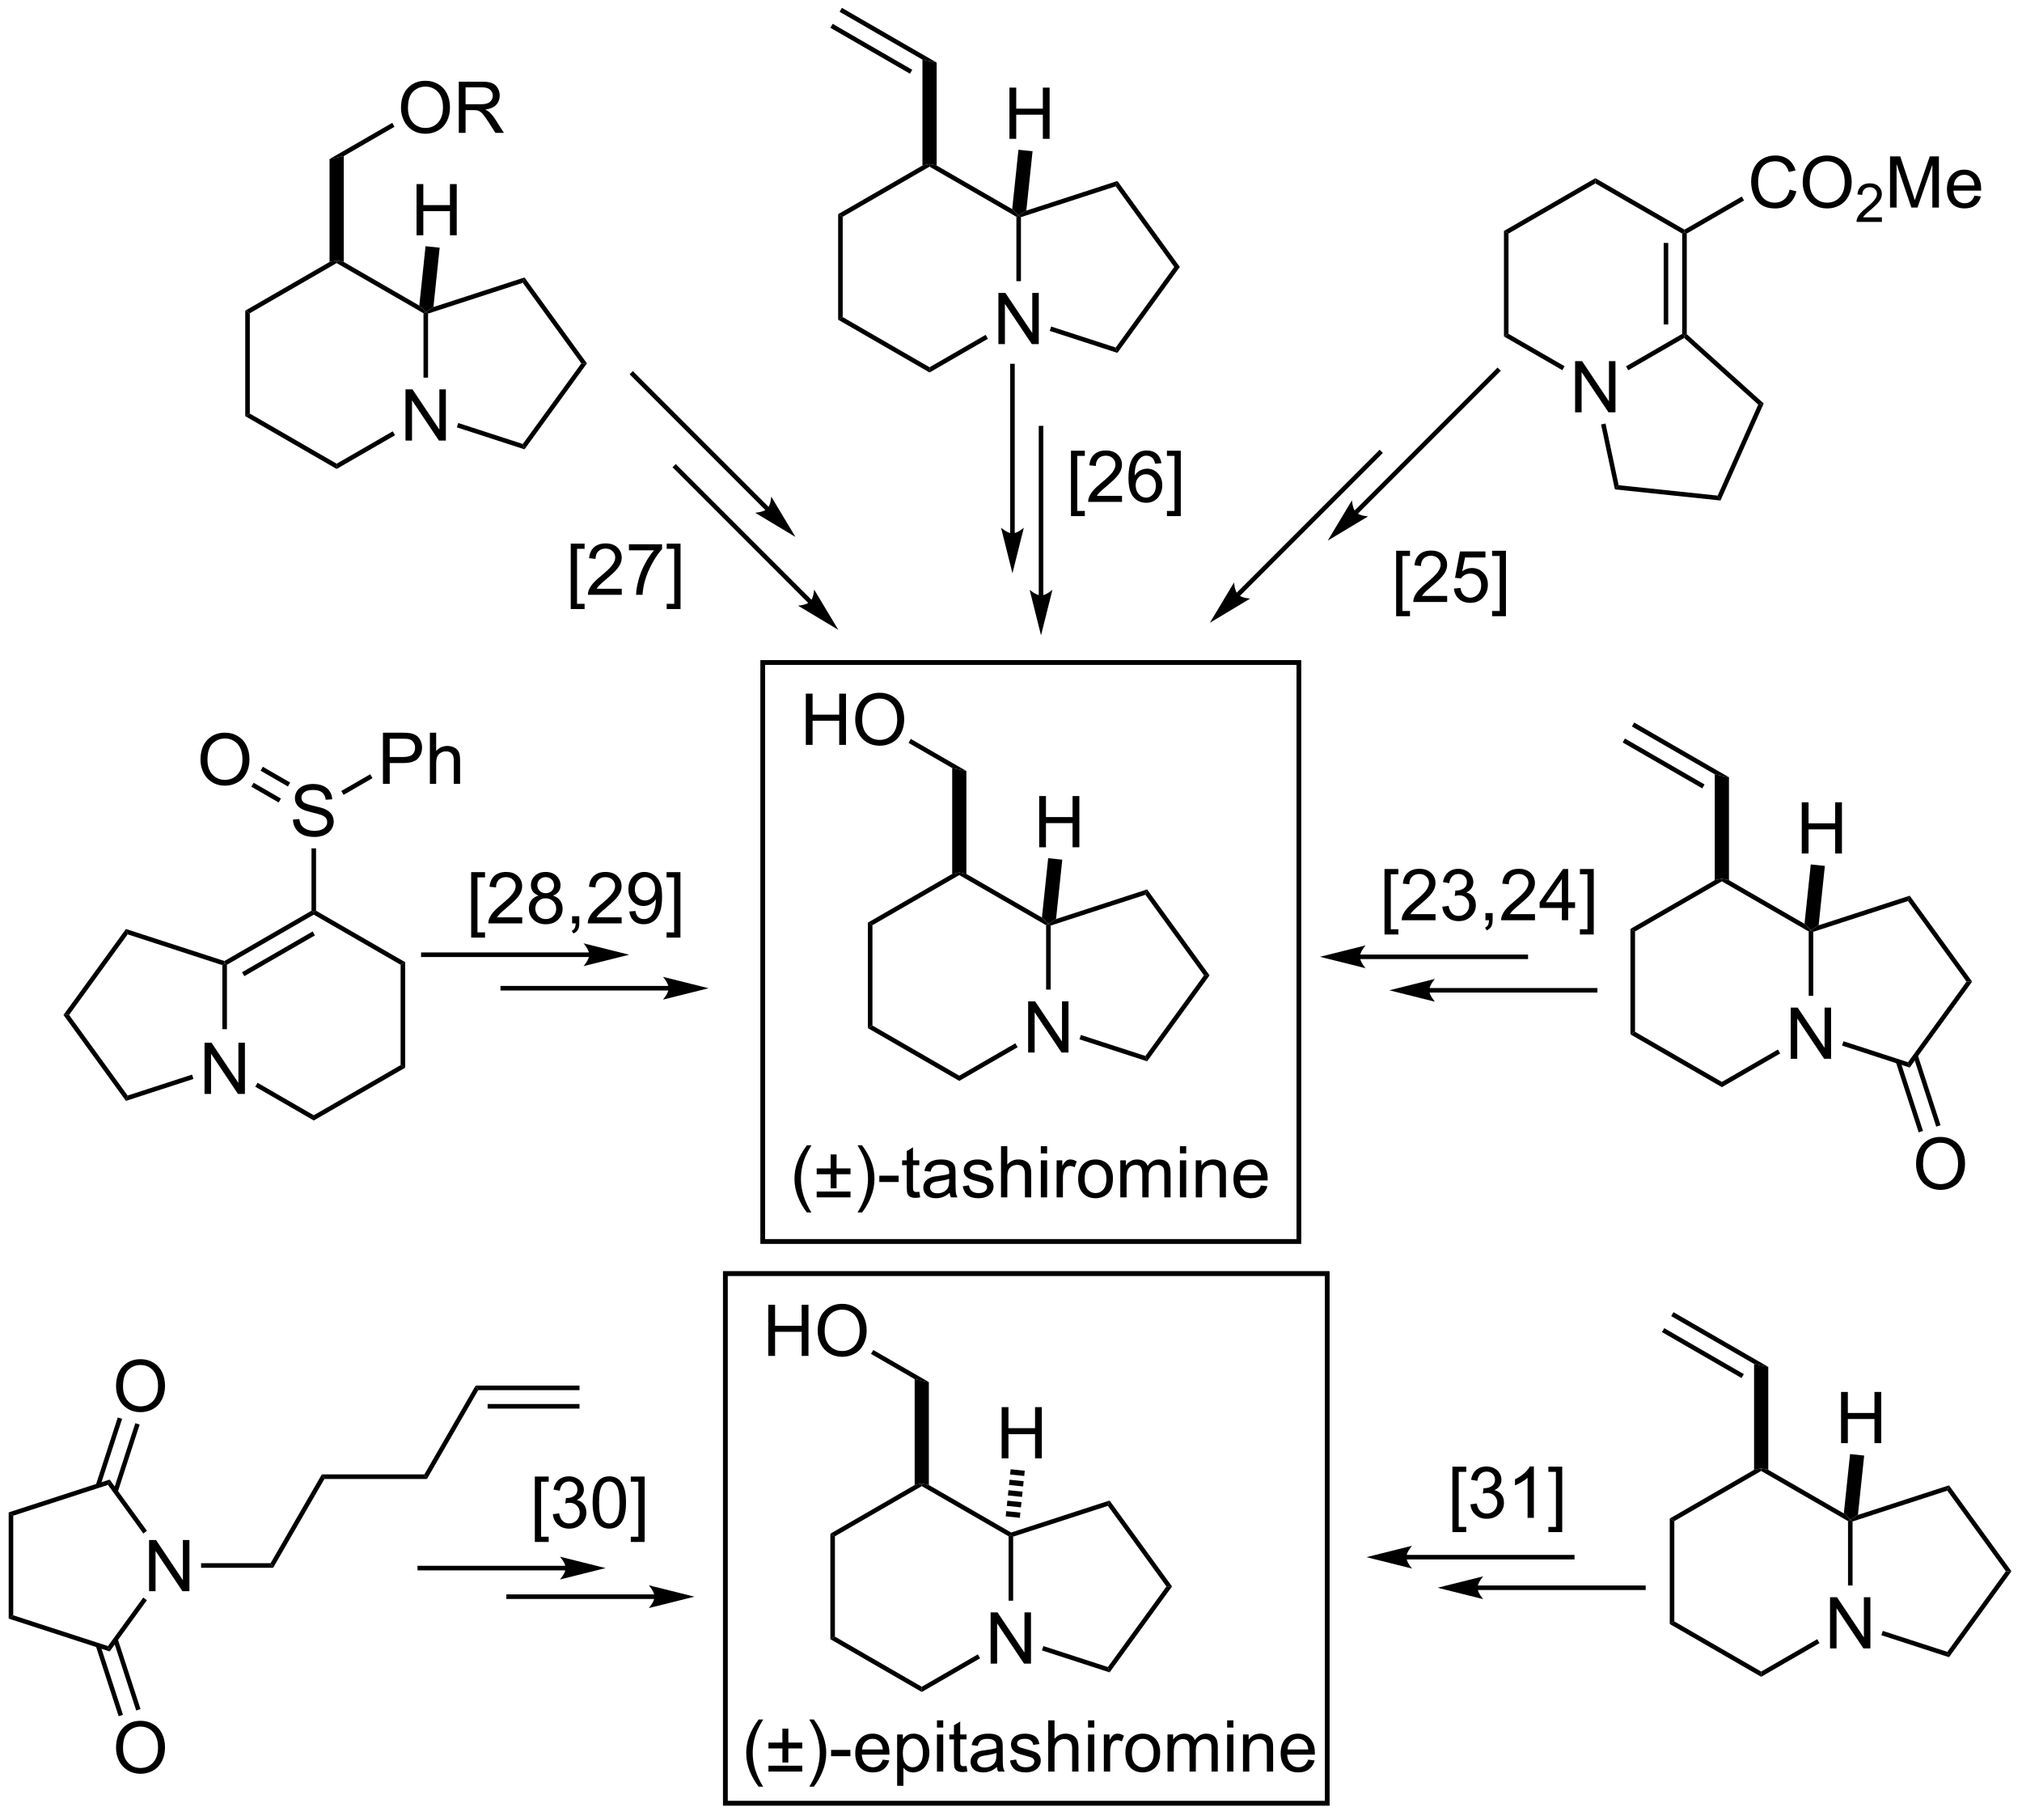 <?xml version="1.0" encoding="UTF-8"?>
<!DOCTYPE svg PUBLIC '-//W3C//DTD SVG 1.0//EN'
          'http://www.w3.org/TR/2001/REC-SVG-20010904/DTD/svg10.dtd'>
<svg stroke-dasharray="none" shape-rendering="auto" xmlns="http://www.w3.org/2000/svg" font-family="'Dialog'" text-rendering="auto" width="90" fill-opacity="1" color-interpolation="auto" color-rendering="auto" preserveAspectRatio="xMidYMid meet" font-size="12px" viewBox="0 0 90 81" fill="black" xmlns:xlink="http://www.w3.org/1999/xlink" stroke="black" image-rendering="auto" stroke-miterlimit="10" stroke-linecap="square" stroke-linejoin="miter" font-style="normal" stroke-width="1" height="81" stroke-dashoffset="0" font-weight="normal" stroke-opacity="1"
><!--Generated by the Batik Graphics2D SVG Generator--><defs id="genericDefs"
  /><g
  ><defs id="defs1"
    ><clipPath clipPathUnits="userSpaceOnUse" id="clipPath1"
      ><path d="M0.633 0.633 L233.021 0.633 L233.021 209.41 L0.633 209.41 L0.633 0.633 Z"
      /></clipPath
      ><clipPath clipPathUnits="userSpaceOnUse" id="clipPath2"
      ><path d="M2.965 106.224 L2.965 309.196 L228.892 309.196 L228.892 106.224 Z"
      /></clipPath
    ></defs
    ><g transform="scale(0.387,0.387) translate(-0.633,-0.633) matrix(1.029,0,0,1.029,-2.417,-108.629)"
    ><path d="M25.826 228.442 L25.826 222.716 L26.604 222.716 L29.612 227.211 L29.612 222.716 L30.339 222.716 L30.339 228.442 L29.56 228.442 L26.552 223.942 L26.552 228.442 L25.826 228.442 Z" stroke="none" clip-path="url(#clipPath2)"
    /></g
    ><g transform="matrix(0.398,0,0,0.398,-1.181,-42.315)"
    ><path d="M27.836 214.244 L28.091 214.059 L28.346 214.206 L28.346 221.404 L27.836 221.404 Z" stroke="none" clip-path="url(#clipPath2)"
    /></g
    ><g transform="matrix(0.398,0,0,0.398,-1.181,-42.315)"
    ><path d="M31.518 227.84 L31.773 227.398 L38.058 231.027 L38.058 231.616 Z" stroke="none" clip-path="url(#clipPath2)"
    /></g
    ><g transform="matrix(0.398,0,0,0.398,-1.181,-42.315)"
    ><path d="M38.058 231.616 L38.058 231.027 L47.77 225.42 L48.28 225.715 Z" stroke="none" clip-path="url(#clipPath2)"
    /></g
    ><g transform="matrix(0.398,0,0,0.398,-1.181,-42.315)"
    ><path d="M48.28 225.715 L47.77 225.42 L47.77 214.206 L48.28 213.911 Z" stroke="none" clip-path="url(#clipPath2)"
    /></g
    ><g transform="matrix(0.398,0,0,0.398,-1.181,-42.315)"
    ><path d="M48.28 213.911 L47.77 214.206 L38.058 208.599 L38.058 208.304 L38.313 208.157 Z" stroke="none" clip-path="url(#clipPath2)"
    /></g
    ><g transform="matrix(0.398,0,0,0.398,-1.181,-42.315)"
    ><path d="M37.803 208.157 L38.058 208.304 L38.058 208.599 L28.346 214.206 L28.091 214.059 L28.062 213.781 ZM37.931 210.476 L30.035 215.034 L30.291 215.476 L38.186 210.917 Z" stroke="none" clip-path="url(#clipPath2)"
    /></g
    ><g transform="matrix(0.398,0,0,0.398,-1.181,-42.315)"
    ><path d="M28.062 213.781 L28.091 214.059 L27.836 214.244 L17.243 210.802 L17.049 210.202 Z" stroke="none" clip-path="url(#clipPath2)"
    /></g
    ><g transform="matrix(0.398,0,0,0.398,-1.181,-42.315)"
    ><path d="M17.049 210.202 L17.243 210.802 L10.697 219.813 L10.066 219.813 Z" stroke="none" clip-path="url(#clipPath2)"
    /></g
    ><g transform="matrix(0.398,0,0,0.398,-1.181,-42.315)"
    ><path d="M10.066 219.813 L10.697 219.813 L17.243 228.824 L17.049 229.424 Z" stroke="none" clip-path="url(#clipPath2)"
    /></g
    ><g transform="matrix(0.398,0,0,0.398,-1.181,-42.315)"
    ><path d="M17.049 229.424 L17.243 228.824 L24.443 226.485 L24.601 226.97 Z" stroke="none" clip-path="url(#clipPath2)"
    /></g
    ><g transform="matrix(0.398,0,0,0.398,-1.181,-42.315)"
    ><path d="M35.73 197.97 L36.446 197.907 Q36.496 198.337 36.681 198.613 Q36.868 198.889 37.259 199.058 Q37.649 199.227 38.136 199.227 Q38.571 199.227 38.902 199.1 Q39.235 198.97 39.397 198.746 Q39.558 198.522 39.558 198.256 Q39.558 197.985 39.402 197.785 Q39.246 197.584 38.886 197.446 Q38.657 197.358 37.868 197.168 Q37.079 196.977 36.761 196.811 Q36.352 196.595 36.149 196.277 Q35.949 195.959 35.949 195.563 Q35.949 195.131 36.194 194.754 Q36.441 194.376 36.912 194.181 Q37.386 193.985 37.964 193.985 Q38.602 193.985 39.087 194.191 Q39.574 194.397 39.834 194.795 Q40.097 195.194 40.118 195.696 L39.391 195.751 Q39.331 195.209 38.993 194.933 Q38.657 194.655 37.996 194.655 Q37.308 194.655 36.993 194.907 Q36.681 195.157 36.681 195.514 Q36.681 195.821 36.902 196.022 Q37.121 196.22 38.045 196.431 Q38.97 196.639 39.313 196.795 Q39.813 197.024 40.05 197.379 Q40.29 197.733 40.29 198.194 Q40.29 198.649 40.027 199.056 Q39.766 199.459 39.274 199.686 Q38.785 199.91 38.173 199.91 Q37.394 199.91 36.868 199.683 Q36.345 199.454 36.045 199.001 Q35.746 198.545 35.73 197.97 Z" stroke="none" clip-path="url(#clipPath2)"
    /></g
    ><g transform="matrix(0.398,0,0,0.398,-1.181,-42.315)"
    ><path d="M38.313 208.157 L38.058 208.304 L37.803 208.157 L37.803 201.187 L38.313 201.187 Z" stroke="none" clip-path="url(#clipPath2)"
    /></g
    ><g transform="matrix(0.398,0,0,0.398,-1.181,-42.315)"
    ><path d="M45.795 193.976 L45.795 188.25 L47.956 188.25 Q48.527 188.25 48.826 188.304 Q49.248 188.375 49.532 188.573 Q49.818 188.768 49.993 189.125 Q50.167 189.479 50.167 189.906 Q50.167 190.635 49.701 191.143 Q49.238 191.648 48.022 191.648 L46.553 191.648 L46.553 193.976 L45.795 193.976 ZM46.553 190.971 L48.035 190.971 Q48.769 190.971 49.076 190.698 Q49.386 190.424 49.386 189.929 Q49.386 189.57 49.204 189.315 Q49.022 189.057 48.725 188.976 Q48.535 188.924 48.019 188.924 L46.553 188.924 L46.553 190.971 ZM51.042 193.976 L51.042 188.25 L51.745 188.25 L51.745 190.304 Q52.238 189.734 52.988 189.734 Q53.449 189.734 53.787 189.917 Q54.128 190.096 54.274 190.417 Q54.42 190.737 54.42 191.346 L54.42 193.976 L53.717 193.976 L53.717 191.346 Q53.717 190.82 53.488 190.581 Q53.261 190.338 52.842 190.338 Q52.529 190.338 52.253 190.502 Q51.98 190.664 51.863 190.942 Q51.745 191.219 51.745 191.706 L51.745 193.976 L51.042 193.976 Z" stroke="none" clip-path="url(#clipPath2)"
    /></g
    ><g transform="matrix(0.398,0,0,0.398,-1.181,-42.315)"
    ><path d="M41.392 195.206 L41.137 194.764 L44.371 192.896 L44.626 193.338 Z" stroke="none" clip-path="url(#clipPath2)"
    /></g
    ><g transform="matrix(0.398,0,0,0.398,-1.181,-42.315)"
    ><path d="M25.389 191.287 Q25.389 189.86 26.154 189.056 Q26.92 188.248 28.131 188.248 Q28.923 188.248 29.558 188.629 Q30.196 189.006 30.529 189.683 Q30.866 190.36 30.866 191.22 Q30.866 192.092 30.514 192.78 Q30.162 193.467 29.517 193.821 Q28.873 194.175 28.126 194.175 Q27.319 194.175 26.681 193.785 Q26.045 193.392 25.717 192.717 Q25.389 192.04 25.389 191.287 ZM26.17 191.298 Q26.17 192.334 26.725 192.931 Q27.282 193.524 28.123 193.524 Q28.977 193.524 29.529 192.923 Q30.084 192.321 30.084 191.217 Q30.084 190.517 29.847 189.996 Q29.61 189.475 29.154 189.188 Q28.701 188.899 28.134 188.899 Q27.329 188.899 26.748 189.454 Q26.17 190.006 26.17 191.298 Z" stroke="none" clip-path="url(#clipPath2)"
    /></g
    ><g transform="matrix(0.398,0,0,0.398,-1.181,-42.315)"
    ><path d="M35.419 193.826 L32.365 192.062 L32.11 192.504 L35.164 194.268 ZM34.387 195.613 L31.333 193.85 L31.078 194.292 L34.132 196.055 Z" stroke="none" clip-path="url(#clipPath2)"
    /></g
    ><g transform="matrix(0.398,0,0,0.398,-1.181,-42.315)"
    ><path d="M48.318 155.585 L48.318 149.858 L49.097 149.858 L52.105 154.353 L52.105 149.858 L52.831 149.858 L52.831 155.585 L52.053 155.585 L49.045 151.085 L49.045 155.585 L48.318 155.585 Z" stroke="none" clip-path="url(#clipPath2)"
    /></g
    ><g transform="matrix(0.398,0,0,0.398,-1.181,-42.315)"
    ><path d="M30.395 141.054 L30.905 141.348 L30.905 152.562 L30.395 152.857 Z" stroke="none" clip-path="url(#clipPath2)"
    /></g
    ><g transform="matrix(0.398,0,0,0.398,-1.181,-42.315)"
    ><path d="M30.395 152.857 L30.905 152.562 L40.617 158.169 L40.617 158.759 Z" stroke="none" clip-path="url(#clipPath2)"
    /></g
    ><g transform="matrix(0.398,0,0,0.398,-1.181,-42.315)"
    ><path d="M40.617 158.759 L40.617 158.169 L46.887 154.55 L47.142 154.992 Z" stroke="none" clip-path="url(#clipPath2)"
    /></g
    ><g transform="matrix(0.398,0,0,0.398,-1.181,-42.315)"
    ><path d="M50.839 148.546 L50.329 148.546 L50.329 141.348 L50.584 141.201 L50.839 141.386 Z" stroke="none" clip-path="url(#clipPath2)"
    /></g
    ><g transform="matrix(0.398,0,0,0.398,-1.181,-42.315)"
    ><path d="M49.861 140.489 L50.584 141.201 L50.329 141.348 L40.617 135.741 L40.617 135.447 L41.411 135.61 Z" stroke="none" clip-path="url(#clipPath2)"
    /></g
    ><g transform="matrix(0.398,0,0,0.398,-1.181,-42.315)"
    ><path d="M39.823 135.61 L40.617 135.447 L40.617 135.741 L30.905 141.348 L30.395 141.054 Z" stroke="none" clip-path="url(#clipPath2)"
    /></g
    ><g transform="matrix(0.398,0,0,0.398,-1.181,-42.315)"
    ><path d="M54.059 154.107 L54.217 153.622 L61.432 155.966 L61.627 156.566 Z" stroke="none" clip-path="url(#clipPath2)"
    /></g
    ><g transform="matrix(0.398,0,0,0.398,-1.181,-42.315)"
    ><path d="M61.627 156.566 L61.432 155.966 L67.978 146.955 L68.609 146.955 Z" stroke="none" clip-path="url(#clipPath2)"
    /></g
    ><g transform="matrix(0.398,0,0,0.398,-1.181,-42.315)"
    ><path d="M68.609 146.955 L67.978 146.955 L61.432 137.945 L61.627 137.345 Z" stroke="none" clip-path="url(#clipPath2)"
    /></g
    ><g transform="matrix(0.398,0,0,0.398,-1.181,-42.315)"
    ><path d="M61.627 137.345 L61.432 137.945 L50.839 141.386 L50.584 141.201 L51.439 140.655 Z" stroke="none" clip-path="url(#clipPath2)"
    /></g
    ><g transform="matrix(0.398,0,0,0.398,-1.181,-42.315)"
    ><path d="M49.552 132.63 L49.552 126.904 L50.31 126.904 L50.31 129.255 L53.287 129.255 L53.287 126.904 L54.045 126.904 L54.045 132.63 L53.287 132.63 L53.287 129.93 L50.31 129.93 L50.31 132.63 L49.552 132.63 Z" stroke="none" clip-path="url(#clipPath2)"
    /></g
    ><g transform="matrix(0.398,0,0,0.398,-1.181,-42.315)"
    ><path d="M51.439 140.655 L50.584 141.201 L49.861 140.489 L50.558 133.851 L52.137 134.017 Z" stroke="none" clip-path="url(#clipPath2)"
    /></g
    ><g transform="matrix(0.398,0,0,0.398,-1.181,-42.315)"
    ><path d="M41.411 135.61 L40.617 135.447 L39.823 135.61 L39.823 124.102 L41.411 123.774 Z" stroke="none" clip-path="url(#clipPath2)"
    /></g
    ><g transform="matrix(0.398,0,0,0.398,-1.181,-42.315)"
    ><path d="M47.812 118.39 Q47.812 116.963 48.578 116.158 Q49.343 115.351 50.554 115.351 Q51.346 115.351 51.981 115.731 Q52.62 116.108 52.953 116.785 Q53.289 117.463 53.289 118.322 Q53.289 119.194 52.937 119.882 Q52.586 120.569 51.94 120.924 Q51.297 121.278 50.549 121.278 Q49.742 121.278 49.104 120.887 Q48.468 120.494 48.14 119.819 Q47.812 119.142 47.812 118.39 ZM48.593 118.4 Q48.593 119.436 49.148 120.033 Q49.705 120.627 50.547 120.627 Q51.401 120.627 51.953 120.025 Q52.508 119.424 52.508 118.319 Q52.508 117.619 52.271 117.098 Q52.034 116.577 51.578 116.291 Q51.125 116.002 50.557 116.002 Q49.752 116.002 49.172 116.556 Q48.593 117.108 48.593 118.4 ZM54.277 121.179 L54.277 115.452 L56.816 115.452 Q57.582 115.452 57.98 115.606 Q58.379 115.759 58.616 116.15 Q58.855 116.541 58.855 117.015 Q58.855 117.624 58.459 118.043 Q58.066 118.46 57.241 118.572 Q57.543 118.718 57.699 118.858 Q58.03 119.163 58.327 119.619 L59.324 121.179 L58.371 121.179 L57.613 119.986 Q57.28 119.47 57.063 119.197 Q56.85 118.924 56.681 118.814 Q56.511 118.705 56.334 118.663 Q56.207 118.634 55.913 118.634 L55.035 118.634 L55.035 121.179 L54.277 121.179 ZM55.035 117.978 L56.663 117.978 Q57.183 117.978 57.475 117.871 Q57.769 117.765 57.92 117.528 Q58.074 117.291 58.074 117.015 Q58.074 116.608 57.777 116.348 Q57.483 116.085 56.847 116.085 L55.035 116.085 L55.035 117.978 Z" stroke="none" clip-path="url(#clipPath2)"
    /></g
    ><g transform="matrix(0.398,0,0,0.398,-1.181,-42.315)"
    ><path d="M41.411 123.774 L39.823 124.102 L46.831 120.056 L47.086 120.498 Z" stroke="none" clip-path="url(#clipPath2)"
    /></g
    ><g transform="matrix(0.398,0,0,0.398,-1.181,-42.315)"
    ><path d="M117.95 224.017 L117.95 218.291 L118.728 218.291 L121.736 222.785 L121.736 218.291 L122.463 218.291 L122.463 224.017 L121.684 224.017 L118.676 219.517 L118.676 224.017 L117.95 224.017 Z" stroke="none" clip-path="url(#clipPath2)"
    /></g
    ><g transform="matrix(0.398,0,0,0.398,-1.181,-42.315)"
    ><path d="M100.026 209.486 L100.537 209.781 L100.537 220.995 L100.026 221.29 Z" stroke="none" clip-path="url(#clipPath2)"
    /></g
    ><g transform="matrix(0.398,0,0,0.398,-1.181,-42.315)"
    ><path d="M100.026 221.29 L100.537 220.995 L110.248 226.602 L110.248 227.191 Z" stroke="none" clip-path="url(#clipPath2)"
    /></g
    ><g transform="matrix(0.398,0,0,0.398,-1.181,-42.315)"
    ><path d="M110.248 227.191 L110.248 226.602 L116.518 222.982 L116.773 223.424 Z" stroke="none" clip-path="url(#clipPath2)"
    /></g
    ><g transform="matrix(0.398,0,0,0.398,-1.181,-42.315)"
    ><path d="M120.47 216.979 L119.96 216.979 L119.96 209.781 L120.215 209.633 L120.47 209.819 Z" stroke="none" clip-path="url(#clipPath2)"
    /></g
    ><g transform="matrix(0.398,0,0,0.398,-1.181,-42.315)"
    ><path d="M119.492 208.921 L120.215 209.633 L119.96 209.781 L110.248 204.174 L110.248 203.879 L111.042 204.043 Z" stroke="none" clip-path="url(#clipPath2)"
    /></g
    ><g transform="matrix(0.398,0,0,0.398,-1.181,-42.315)"
    ><path d="M109.455 204.043 L110.248 203.879 L110.248 204.174 L100.537 209.781 L100.026 209.486 Z" stroke="none" clip-path="url(#clipPath2)"
    /></g
    ><g transform="matrix(0.398,0,0,0.398,-1.181,-42.315)"
    ><path d="M123.69 222.54 L123.848 222.054 L131.063 224.399 L131.258 224.999 Z" stroke="none" clip-path="url(#clipPath2)"
    /></g
    ><g transform="matrix(0.398,0,0,0.398,-1.181,-42.315)"
    ><path d="M131.258 224.999 L131.063 224.399 L137.61 215.388 L138.24 215.388 Z" stroke="none" clip-path="url(#clipPath2)"
    /></g
    ><g transform="matrix(0.398,0,0,0.398,-1.181,-42.315)"
    ><path d="M138.24 215.388 L137.61 215.388 L131.063 206.377 L131.258 205.777 Z" stroke="none" clip-path="url(#clipPath2)"
    /></g
    ><g transform="matrix(0.398,0,0,0.398,-1.181,-42.315)"
    ><path d="M131.258 205.777 L131.063 206.377 L120.47 209.819 L120.215 209.633 L121.071 209.087 Z" stroke="none" clip-path="url(#clipPath2)"
    /></g
    ><g transform="matrix(0.398,0,0,0.398,-1.181,-42.315)"
    ><path d="M119.184 201.063 L119.184 195.336 L119.942 195.336 L119.942 197.688 L122.918 197.688 L122.918 195.336 L123.676 195.336 L123.676 201.063 L122.918 201.063 L122.918 198.362 L119.942 198.362 L119.942 201.063 L119.184 201.063 Z" stroke="none" clip-path="url(#clipPath2)"
    /></g
    ><g transform="matrix(0.398,0,0,0.398,-1.181,-42.315)"
    ><path d="M121.071 209.087 L120.215 209.633 L119.492 208.921 L120.19 202.284 L121.768 202.45 Z" stroke="none" clip-path="url(#clipPath2)"
    /></g
    ><g transform="matrix(0.398,0,0,0.398,-1.181,-42.315)"
    ><path d="M111.042 204.043 L110.248 203.879 L109.455 204.043 L109.455 192.207 L111.042 192.534 Z" stroke="none" clip-path="url(#clipPath2)"
    /></g
    ><g transform="matrix(0.398,0,0,0.398,-1.181,-42.315)"
    ><path d="M93.086 189.611 L93.086 183.885 L93.844 183.885 L93.844 186.236 L96.82 186.236 L96.82 183.885 L97.578 183.885 L97.578 189.611 L96.82 189.611 L96.82 186.911 L93.844 186.911 L93.844 189.611 L93.086 189.611 ZM98.611 186.822 Q98.611 185.395 99.376 184.59 Q100.142 183.783 101.353 183.783 Q102.144 183.783 102.78 184.163 Q103.418 184.541 103.751 185.218 Q104.087 185.895 104.087 186.754 Q104.087 187.627 103.736 188.314 Q103.384 189.002 102.738 189.356 Q102.095 189.71 101.347 189.71 Q100.54 189.71 99.902 189.32 Q99.267 188.926 98.939 188.252 Q98.611 187.575 98.611 186.822 ZM99.392 186.833 Q99.392 187.869 99.946 188.465 Q100.504 189.059 101.345 189.059 Q102.199 189.059 102.751 188.458 Q103.306 187.856 103.306 186.752 Q103.306 186.051 103.069 185.53 Q102.832 185.01 102.376 184.723 Q101.923 184.434 101.355 184.434 Q100.551 184.434 99.97 184.989 Q99.392 185.541 99.392 186.833 Z" stroke="none" clip-path="url(#clipPath2)"
    /></g
    ><g transform="matrix(0.398,0,0,0.398,-1.181,-42.315)"
    ><path d="M111.042 192.534 L109.455 192.207 L104.572 189.388 L104.827 188.946 Z" stroke="none" clip-path="url(#clipPath2)"
    /></g
    ><g transform="matrix(0.398,0,0,0.398,-1.181,-42.315)"
    ><path d="M93.205 241.9 Q92.622 241.166 92.218 240.181 Q91.817 239.194 91.817 238.14 Q91.817 237.21 92.119 236.358 Q92.471 235.371 93.205 234.39 L93.708 234.39 Q93.236 235.202 93.083 235.551 Q92.846 236.09 92.708 236.676 Q92.541 237.405 92.541 238.145 Q92.541 240.022 93.708 241.9 L93.205 241.9 ZM95.861 239.2 L95.861 237.624 L94.302 237.624 L94.302 236.973 L95.861 236.973 L95.861 235.413 L96.525 235.413 L96.525 236.973 L98.083 236.973 L98.083 237.624 L96.525 237.624 L96.525 239.2 L95.861 239.2 ZM98.083 240.215 L94.302 240.215 L94.302 239.559 L98.083 239.559 L98.083 240.215 ZM99.377 241.9 L98.872 241.9 Q100.041 240.022 100.041 238.145 Q100.041 237.41 99.872 236.686 Q99.739 236.101 99.502 235.561 Q99.348 235.21 98.872 234.39 L99.377 234.39 Q100.111 235.371 100.463 236.358 Q100.762 237.21 100.762 238.14 Q100.762 239.194 100.359 240.181 Q99.955 241.166 99.377 241.9 ZM101.307 238.496 L101.307 237.788 L103.466 237.788 L103.466 238.496 L101.307 238.496 ZM105.778 239.585 L105.88 240.207 Q105.583 240.27 105.348 240.27 Q104.966 240.27 104.755 240.15 Q104.544 240.028 104.458 239.83 Q104.372 239.632 104.372 238.999 L104.372 236.613 L103.856 236.613 L103.856 236.067 L104.372 236.067 L104.372 235.038 L105.072 234.616 L105.072 236.067 L105.778 236.067 L105.778 236.613 L105.072 236.613 L105.072 239.038 Q105.072 239.34 105.109 239.426 Q105.145 239.512 105.228 239.564 Q105.314 239.613 105.471 239.613 Q105.588 239.613 105.778 239.585 ZM109.172 239.702 Q108.782 240.035 108.42 240.173 Q108.061 240.309 107.647 240.309 Q106.962 240.309 106.594 239.976 Q106.227 239.64 106.227 239.121 Q106.227 238.817 106.365 238.564 Q106.506 238.311 106.73 238.16 Q106.954 238.007 107.235 237.929 Q107.443 237.874 107.86 237.825 Q108.712 237.723 109.115 237.582 Q109.118 237.436 109.118 237.397 Q109.118 236.968 108.92 236.793 Q108.649 236.554 108.118 236.554 Q107.623 236.554 107.386 236.728 Q107.149 236.903 107.037 237.343 L106.35 237.249 Q106.443 236.809 106.657 236.538 Q106.873 236.265 107.279 236.119 Q107.686 235.973 108.219 235.973 Q108.751 235.973 109.081 236.098 Q109.415 236.223 109.571 236.413 Q109.727 236.601 109.79 236.89 Q109.826 237.069 109.826 237.538 L109.826 238.476 Q109.826 239.457 109.871 239.718 Q109.915 239.976 110.047 240.215 L109.313 240.215 Q109.204 239.996 109.172 239.702 ZM109.115 238.132 Q108.732 238.288 107.967 238.397 Q107.532 238.46 107.352 238.538 Q107.172 238.616 107.074 238.767 Q106.977 238.918 106.977 239.101 Q106.977 239.382 107.191 239.569 Q107.404 239.757 107.813 239.757 Q108.219 239.757 108.534 239.58 Q108.852 239.403 109.001 239.093 Q109.115 238.856 109.115 238.39 L109.115 238.132 ZM110.635 238.976 L111.33 238.866 Q111.387 239.285 111.656 239.509 Q111.924 239.731 112.403 239.731 Q112.887 239.731 113.122 239.533 Q113.356 239.335 113.356 239.069 Q113.356 238.832 113.15 238.694 Q113.005 238.601 112.432 238.457 Q111.658 238.262 111.359 238.119 Q111.059 237.976 110.906 237.726 Q110.752 237.473 110.752 237.168 Q110.752 236.89 110.877 236.655 Q111.005 236.418 111.223 236.262 Q111.387 236.14 111.671 236.056 Q111.955 235.973 112.278 235.973 Q112.768 235.973 113.135 236.113 Q113.505 236.254 113.679 236.494 Q113.856 236.733 113.924 237.137 L113.236 237.231 Q113.189 236.91 112.963 236.731 Q112.739 236.551 112.33 236.551 Q111.846 236.551 111.637 236.713 Q111.432 236.871 111.432 237.085 Q111.432 237.223 111.518 237.332 Q111.603 237.444 111.786 237.52 Q111.893 237.559 112.408 237.7 Q113.153 237.897 113.447 238.025 Q113.744 238.153 113.911 238.395 Q114.08 238.637 114.08 238.996 Q114.08 239.348 113.874 239.658 Q113.669 239.968 113.281 240.14 Q112.895 240.309 112.408 240.309 Q111.598 240.309 111.174 239.973 Q110.752 239.637 110.635 238.976 ZM114.916 240.215 L114.916 234.488 L115.619 234.488 L115.619 236.543 Q116.111 235.973 116.861 235.973 Q117.322 235.973 117.661 236.155 Q118.002 236.335 118.148 236.655 Q118.294 236.976 118.294 237.585 L118.294 240.215 L117.591 240.215 L117.591 237.585 Q117.591 237.059 117.361 236.819 Q117.135 236.577 116.716 236.577 Q116.403 236.577 116.127 236.741 Q115.853 236.903 115.736 237.181 Q115.619 237.457 115.619 237.944 L115.619 240.215 L114.916 240.215 ZM119.368 235.296 L119.368 234.488 L120.071 234.488 L120.071 235.296 L119.368 235.296 ZM119.368 240.215 L119.368 236.067 L120.071 236.067 L120.071 240.215 L119.368 240.215 ZM121.135 240.215 L121.135 236.067 L121.768 236.067 L121.768 236.694 Q122.01 236.254 122.213 236.113 Q122.419 235.973 122.666 235.973 Q123.02 235.973 123.387 236.2 L123.145 236.851 Q122.887 236.7 122.63 236.7 Q122.4 236.7 122.216 236.838 Q122.033 236.976 121.955 237.223 Q121.838 237.598 121.838 238.043 L121.838 240.215 L121.135 240.215 ZM123.544 238.14 Q123.544 236.988 124.184 236.434 Q124.721 235.973 125.489 235.973 Q126.346 235.973 126.887 236.533 Q127.432 237.093 127.432 238.082 Q127.432 238.882 127.189 239.343 Q126.95 239.801 126.492 240.056 Q126.033 240.309 125.489 240.309 Q124.619 240.309 124.08 239.752 Q123.544 239.192 123.544 238.14 ZM124.268 238.14 Q124.268 238.936 124.614 239.335 Q124.963 239.731 125.489 239.731 Q126.012 239.731 126.359 239.332 Q126.708 238.934 126.708 238.116 Q126.708 237.348 126.359 236.952 Q126.01 236.554 125.489 236.554 Q124.963 236.554 124.614 236.95 Q124.268 237.343 124.268 238.14 ZM128.256 240.215 L128.256 236.067 L128.883 236.067 L128.883 236.647 Q129.079 236.343 129.402 236.158 Q129.727 235.973 130.141 235.973 Q130.602 235.973 130.897 236.166 Q131.193 236.356 131.313 236.7 Q131.805 235.973 132.594 235.973 Q133.212 235.973 133.542 236.314 Q133.876 236.655 133.876 237.366 L133.876 240.215 L133.178 240.215 L133.178 237.601 Q133.178 237.179 133.107 236.994 Q133.04 236.809 132.86 236.697 Q132.68 236.582 132.438 236.582 Q132.001 236.582 131.712 236.874 Q131.423 237.163 131.423 237.804 L131.423 240.215 L130.719 240.215 L130.719 237.52 Q130.719 237.051 130.548 236.817 Q130.376 236.582 129.985 236.582 Q129.688 236.582 129.436 236.738 Q129.186 236.895 129.071 237.197 Q128.959 237.496 128.959 238.061 L128.959 240.215 L128.256 240.215 ZM134.923 235.296 L134.923 234.488 L135.626 234.488 L135.626 235.296 L134.923 235.296 ZM134.923 240.215 L134.923 236.067 L135.626 236.067 L135.626 240.215 L134.923 240.215 ZM136.697 240.215 L136.697 236.067 L137.33 236.067 L137.33 236.655 Q137.786 235.973 138.65 235.973 Q139.025 235.973 139.338 236.108 Q139.653 236.241 139.809 236.46 Q139.965 236.679 140.028 236.981 Q140.067 237.176 140.067 237.663 L140.067 240.215 L139.364 240.215 L139.364 237.692 Q139.364 237.262 139.281 237.048 Q139.2 236.835 138.992 236.71 Q138.783 236.582 138.502 236.582 Q138.052 236.582 137.726 236.869 Q137.4 237.153 137.4 237.95 L137.4 240.215 L136.697 240.215 ZM143.985 238.879 L144.712 238.968 Q144.54 239.606 144.074 239.957 Q143.61 240.309 142.889 240.309 Q141.977 240.309 141.443 239.749 Q140.912 239.186 140.912 238.176 Q140.912 237.129 141.451 236.551 Q141.99 235.973 142.85 235.973 Q143.68 235.973 144.206 236.541 Q144.735 237.106 144.735 238.132 Q144.735 238.194 144.732 238.319 L141.639 238.319 Q141.678 239.004 142.024 239.369 Q142.373 239.731 142.891 239.731 Q143.279 239.731 143.553 239.528 Q143.826 239.325 143.985 238.879 ZM141.678 237.741 L143.993 237.741 Q143.946 237.218 143.727 236.957 Q143.391 236.551 142.857 236.551 Q142.373 236.551 142.042 236.877 Q141.712 237.2 141.678 237.741 Z" stroke="none" clip-path="url(#clipPath2)"
    /></g
    ><g stroke-width="0.51" transform="matrix(0.398,0,0,0.398,-1.181,-42.315)"
    ><path fill="none" d="M88.277 180.403 L148.218 180.403 L148.218 245.139 L88.277 245.139 Z" clip-path="url(#clipPath2)"
    /></g
    ><g stroke-width="0.51" transform="matrix(0.398,0,0,0.398,-1.181,-42.315)"
    ><path fill="none" d="M88.277 180.403 L148.218 180.403 L148.218 245.139 L88.277 245.139 Z" clip-path="url(#clipPath2)"
    /></g
    ><g transform="matrix(0.398,0,0,0.398,-1.181,-42.315)"
    ><path d="M168.204 284.12 L186.757 284.12 L187.012 284.12 L187.012 283.61 L186.757 283.61 L168.204 283.61 L167.949 283.61 L167.949 284.12 L168.204 284.12 ZM163.74 283.865 L168.842 285.141 C168.842 285.141 168.204 284.423 168.204 283.865 C168.204 283.307 168.842 282.59 168.842 282.59 Z" stroke="none" clip-path="url(#clipPath2)"
    /></g
    ><g transform="matrix(0.398,0,0,0.398,-1.181,-42.315)"
    ><path d="M160.246 280.7 L178.799 280.7 L179.054 280.7 L179.054 280.19 L178.799 280.19 L160.246 280.19 L159.991 280.19 L159.991 280.7 L160.246 280.7 ZM155.782 280.445 L160.884 281.721 C160.884 281.721 160.246 281.003 160.246 280.445 C160.246 279.887 160.884 279.17 160.884 279.17 Z" stroke="none" clip-path="url(#clipPath2)"
    /></g
    ><g transform="matrix(0.398,0,0,0.398,-1.181,-42.315)"
    ><path d="M113.754 292.35 L113.754 286.623 L114.532 286.623 L117.54 291.118 L117.54 286.623 L118.267 286.623 L118.267 292.35 L117.488 292.35 L114.48 287.85 L114.48 292.35 L113.754 292.35 Z" stroke="none" clip-path="url(#clipPath2)"
    /></g
    ><g transform="matrix(0.398,0,0,0.398,-1.181,-42.315)"
    ><path d="M95.831 277.819 L96.341 278.113 L96.341 289.327 L95.831 289.622 Z" stroke="none" clip-path="url(#clipPath2)"
    /></g
    ><g transform="matrix(0.398,0,0,0.398,-1.181,-42.315)"
    ><path d="M95.831 289.622 L96.341 289.327 L106.052 294.935 L106.052 295.524 Z" stroke="none" clip-path="url(#clipPath2)"
    /></g
    ><g transform="matrix(0.398,0,0,0.398,-1.181,-42.315)"
    ><path d="M106.052 295.524 L106.052 294.935 L112.322 291.315 L112.577 291.757 Z" stroke="none" clip-path="url(#clipPath2)"
    /></g
    ><g transform="matrix(0.398,0,0,0.398,-1.181,-42.315)"
    ><path d="M116.274 285.312 L115.764 285.312 L115.764 278.113 L116.019 277.966 L116.274 278.151 Z" stroke="none" clip-path="url(#clipPath2)"
    /></g
    ><g transform="matrix(0.398,0,0,0.398,-1.181,-42.315)"
    ><path d="M116.049 277.688 L116.019 277.966 L115.764 278.113 L106.052 272.506 L106.052 272.212 L106.846 272.375 Z" stroke="none" clip-path="url(#clipPath2)"
    /></g
    ><g transform="matrix(0.398,0,0,0.398,-1.181,-42.315)"
    ><path d="M105.259 272.375 L106.052 272.212 L106.052 272.506 L96.341 278.113 L95.831 277.819 Z" stroke="none" clip-path="url(#clipPath2)"
    /></g
    ><g transform="matrix(0.398,0,0,0.398,-1.181,-42.315)"
    ><path d="M119.494 290.872 L119.652 290.387 L126.867 292.731 L127.062 293.331 Z" stroke="none" clip-path="url(#clipPath2)"
    /></g
    ><g transform="matrix(0.398,0,0,0.398,-1.181,-42.315)"
    ><path d="M127.062 293.331 L126.867 292.731 L133.414 283.721 L134.045 283.721 Z" stroke="none" clip-path="url(#clipPath2)"
    /></g
    ><g transform="matrix(0.398,0,0,0.398,-1.181,-42.315)"
    ><path d="M134.045 283.721 L133.414 283.721 L126.867 274.71 L127.062 274.11 Z" stroke="none" clip-path="url(#clipPath2)"
    /></g
    ><g transform="matrix(0.398,0,0,0.398,-1.181,-42.315)"
    ><path d="M127.062 274.11 L126.867 274.71 L116.274 278.151 L116.019 277.966 L116.049 277.688 Z" stroke="none" clip-path="url(#clipPath2)"
    /></g
    ><g transform="matrix(0.398,0,0,0.398,-1.181,-42.315)"
    ><path d="M114.988 269.396 L114.988 263.669 L115.746 263.669 L115.746 266.021 L118.722 266.021 L118.722 263.669 L119.48 263.669 L119.48 269.396 L118.722 269.396 L118.722 266.695 L115.746 266.695 L115.746 269.396 L114.988 269.396 Z" stroke="none" clip-path="url(#clipPath2)"
    /></g
    ><g transform="matrix(0.398,0,0,0.398,-1.181,-42.315)"
    ><path d="M115.44 275.882 L115.502 275.297 L117.081 275.463 L117.019 276.048 ZM115.563 274.712 L115.625 274.127 L117.204 274.293 L117.142 274.878 ZM115.686 273.542 L115.748 272.957 L117.326 273.123 L117.265 273.708 ZM115.809 272.372 L115.871 271.787 L117.449 271.952 L117.388 272.538 ZM115.932 271.202 L115.994 270.616 L117.572 270.783 L117.511 271.368 Z" stroke="none" clip-path="url(#clipPath2)"
    /></g
    ><g transform="matrix(0.398,0,0,0.398,-1.181,-42.315)"
    ><path d="M106.846 272.375 L106.052 272.212 L105.259 272.375 L105.259 260.54 L106.846 260.867 Z" stroke="none" clip-path="url(#clipPath2)"
    /></g
    ><g transform="matrix(0.398,0,0,0.398,-1.181,-42.315)"
    ><path d="M88.89 257.944 L88.89 252.217 L89.648 252.217 L89.648 254.569 L92.624 254.569 L92.624 252.217 L93.382 252.217 L93.382 257.944 L92.624 257.944 L92.624 255.243 L89.648 255.243 L89.648 257.944 L88.89 257.944 ZM94.415 255.155 Q94.415 253.728 95.18 252.923 Q95.946 252.116 97.157 252.116 Q97.948 252.116 98.584 252.496 Q99.222 252.874 99.555 253.551 Q99.891 254.228 99.891 255.087 Q99.891 255.959 99.54 256.647 Q99.188 257.334 98.542 257.689 Q97.899 258.043 97.151 258.043 Q96.344 258.043 95.706 257.652 Q95.071 257.259 94.743 256.584 Q94.415 255.907 94.415 255.155 ZM95.196 255.165 Q95.196 256.202 95.751 256.798 Q96.308 257.392 97.149 257.392 Q98.003 257.392 98.555 256.79 Q99.11 256.189 99.11 255.084 Q99.11 254.384 98.873 253.863 Q98.636 253.342 98.18 253.056 Q97.727 252.767 97.159 252.767 Q96.355 252.767 95.774 253.321 Q95.196 253.874 95.196 255.165 Z" stroke="none" clip-path="url(#clipPath2)"
    /></g
    ><g transform="matrix(0.398,0,0,0.398,-1.181,-42.315)"
    ><path d="M106.846 260.867 L105.259 260.54 L100.376 257.72 L100.631 257.278 Z" stroke="none" clip-path="url(#clipPath2)"
    /></g
    ><g transform="matrix(0.398,0,0,0.398,-1.181,-42.315)"
    ><path d="M87.81 306.108 Q87.227 305.373 86.823 304.389 Q86.422 303.402 86.422 302.347 Q86.422 301.418 86.725 300.566 Q87.076 299.579 87.81 298.597 L88.313 298.597 Q87.842 299.41 87.688 299.759 Q87.451 300.298 87.313 300.884 Q87.146 301.613 87.146 302.352 Q87.146 304.23 88.313 306.108 L87.81 306.108 ZM90.467 303.407 L90.467 301.832 L88.907 301.832 L88.907 301.18 L90.467 301.18 L90.467 299.621 L91.131 299.621 L91.131 301.18 L92.688 301.18 L92.688 301.832 L91.131 301.832 L91.131 303.407 L90.467 303.407 ZM92.688 304.423 L88.907 304.423 L88.907 303.766 L92.688 303.766 L92.688 304.423 ZM93.982 306.108 L93.477 306.108 Q94.646 304.23 94.646 302.352 Q94.646 301.618 94.477 300.894 Q94.344 300.308 94.107 299.769 Q93.954 299.418 93.477 298.597 L93.982 298.597 Q94.717 299.579 95.068 300.566 Q95.368 301.418 95.368 302.347 Q95.368 303.402 94.964 304.389 Q94.56 305.373 93.982 306.108 ZM95.912 302.704 L95.912 301.996 L98.071 301.996 L98.071 302.704 L95.912 302.704 ZM101.688 303.087 L102.415 303.175 Q102.243 303.813 101.776 304.165 Q101.313 304.516 100.592 304.516 Q99.68 304.516 99.146 303.957 Q98.615 303.394 98.615 302.384 Q98.615 301.337 99.154 300.759 Q99.693 300.18 100.553 300.18 Q101.383 300.18 101.909 300.748 Q102.438 301.313 102.438 302.339 Q102.438 302.402 102.435 302.527 L99.342 302.527 Q99.381 303.212 99.727 303.576 Q100.076 303.938 100.594 303.938 Q100.982 303.938 101.256 303.735 Q101.529 303.532 101.688 303.087 ZM99.381 301.949 L101.696 301.949 Q101.649 301.425 101.43 301.165 Q101.094 300.759 100.56 300.759 Q100.076 300.759 99.745 301.084 Q99.415 301.407 99.381 301.949 ZM103.299 306.014 L103.299 300.274 L103.939 300.274 L103.939 300.813 Q104.166 300.496 104.45 300.339 Q104.736 300.18 105.142 300.18 Q105.674 300.18 106.08 300.454 Q106.486 300.727 106.692 301.225 Q106.9 301.722 106.9 302.316 Q106.9 302.954 106.671 303.464 Q106.442 303.972 106.007 304.246 Q105.572 304.516 105.09 304.516 Q104.739 304.516 104.46 304.368 Q104.181 304.22 104.002 303.993 L104.002 306.014 L103.299 306.014 ZM103.934 302.371 Q103.934 303.173 104.257 303.555 Q104.582 303.938 105.043 303.938 Q105.512 303.938 105.846 303.543 Q106.181 303.144 106.181 302.313 Q106.181 301.519 105.853 301.126 Q105.528 300.73 105.075 300.73 Q104.627 300.73 104.28 301.152 Q103.934 301.571 103.934 302.371 ZM107.751 299.503 L107.751 298.696 L108.454 298.696 L108.454 299.503 L107.751 299.503 ZM107.751 304.423 L107.751 300.274 L108.454 300.274 L108.454 304.423 L107.751 304.423 ZM111.059 303.793 L111.161 304.415 Q110.864 304.477 110.629 304.477 Q110.247 304.477 110.036 304.358 Q109.825 304.235 109.739 304.037 Q109.653 303.839 109.653 303.207 L109.653 300.821 L109.137 300.821 L109.137 300.274 L109.653 300.274 L109.653 299.246 L110.353 298.824 L110.353 300.274 L111.059 300.274 L111.059 300.821 L110.353 300.821 L110.353 303.246 Q110.353 303.548 110.39 303.634 Q110.426 303.72 110.51 303.772 Q110.596 303.821 110.752 303.821 Q110.869 303.821 111.059 303.793 ZM114.454 303.91 Q114.063 304.243 113.701 304.381 Q113.342 304.516 112.928 304.516 Q112.243 304.516 111.876 304.183 Q111.508 303.847 111.508 303.329 Q111.508 303.024 111.646 302.772 Q111.787 302.519 112.011 302.368 Q112.235 302.214 112.516 302.136 Q112.725 302.082 113.141 302.032 Q113.993 301.93 114.396 301.79 Q114.399 301.644 114.399 301.605 Q114.399 301.175 114.201 301.001 Q113.93 300.761 113.399 300.761 Q112.904 300.761 112.667 300.936 Q112.43 301.11 112.318 301.55 L111.631 301.457 Q111.725 301.016 111.938 300.746 Q112.154 300.472 112.56 300.326 Q112.967 300.18 113.501 300.18 Q114.032 300.18 114.362 300.305 Q114.696 300.43 114.852 300.621 Q115.008 300.808 115.071 301.097 Q115.107 301.277 115.107 301.746 L115.107 302.683 Q115.107 303.665 115.151 303.925 Q115.196 304.183 115.329 304.423 L114.594 304.423 Q114.485 304.204 114.454 303.91 ZM114.396 302.339 Q114.013 302.496 113.248 302.605 Q112.813 302.668 112.633 302.746 Q112.454 302.824 112.355 302.975 Q112.258 303.126 112.258 303.308 Q112.258 303.589 112.472 303.777 Q112.685 303.964 113.094 303.964 Q113.501 303.964 113.816 303.787 Q114.133 303.61 114.282 303.3 Q114.396 303.063 114.396 302.597 L114.396 302.339 ZM115.916 303.183 L116.611 303.074 Q116.668 303.493 116.937 303.717 Q117.205 303.938 117.684 303.938 Q118.168 303.938 118.403 303.74 Q118.637 303.543 118.637 303.277 Q118.637 303.04 118.431 302.902 Q118.286 302.808 117.713 302.665 Q116.939 302.47 116.64 302.326 Q116.34 302.183 116.187 301.933 Q116.033 301.68 116.033 301.376 Q116.033 301.097 116.158 300.863 Q116.286 300.626 116.504 300.47 Q116.668 300.347 116.952 300.264 Q117.236 300.18 117.559 300.18 Q118.049 300.18 118.416 300.321 Q118.786 300.462 118.96 300.701 Q119.137 300.941 119.205 301.345 L118.517 301.438 Q118.471 301.118 118.244 300.938 Q118.02 300.759 117.611 300.759 Q117.127 300.759 116.918 300.92 Q116.713 301.079 116.713 301.293 Q116.713 301.43 116.799 301.54 Q116.885 301.652 117.067 301.727 Q117.174 301.766 117.689 301.907 Q118.434 302.105 118.728 302.233 Q119.025 302.36 119.192 302.602 Q119.361 302.845 119.361 303.204 Q119.361 303.555 119.155 303.865 Q118.95 304.175 118.562 304.347 Q118.176 304.516 117.689 304.516 Q116.879 304.516 116.455 304.18 Q116.033 303.845 115.916 303.183 ZM120.197 304.423 L120.197 298.696 L120.9 298.696 L120.9 300.751 Q121.392 300.18 122.142 300.18 Q122.603 300.18 122.942 300.363 Q123.283 300.543 123.429 300.863 Q123.575 301.183 123.575 301.793 L123.575 304.423 L122.872 304.423 L122.872 301.793 Q122.872 301.266 122.642 301.027 Q122.416 300.785 121.997 300.785 Q121.684 300.785 121.408 300.949 Q121.135 301.11 121.017 301.389 Q120.9 301.665 120.9 302.152 L120.9 304.423 L120.197 304.423 ZM124.649 299.503 L124.649 298.696 L125.352 298.696 L125.352 299.503 L124.649 299.503 ZM124.649 304.423 L124.649 300.274 L125.352 300.274 L125.352 304.423 L124.649 304.423 ZM126.416 304.423 L126.416 300.274 L127.049 300.274 L127.049 300.902 Q127.291 300.462 127.494 300.321 Q127.7 300.18 127.947 300.18 Q128.301 300.18 128.668 300.407 L128.426 301.058 Q128.168 300.907 127.911 300.907 Q127.681 300.907 127.497 301.045 Q127.314 301.183 127.236 301.43 Q127.119 301.805 127.119 302.251 L127.119 304.423 L126.416 304.423 ZM128.825 302.347 Q128.825 301.196 129.465 300.641 Q130.002 300.18 130.77 300.18 Q131.627 300.18 132.168 300.74 Q132.713 301.3 132.713 302.29 Q132.713 303.089 132.471 303.55 Q132.231 304.009 131.773 304.264 Q131.314 304.516 130.77 304.516 Q129.9 304.516 129.361 303.959 Q128.825 303.399 128.825 302.347 ZM129.549 302.347 Q129.549 303.144 129.895 303.543 Q130.244 303.938 130.77 303.938 Q131.293 303.938 131.64 303.54 Q131.989 303.141 131.989 302.324 Q131.989 301.555 131.64 301.16 Q131.291 300.761 130.77 300.761 Q130.244 300.761 129.895 301.157 Q129.549 301.55 129.549 302.347 ZM133.537 304.423 L133.537 300.274 L134.165 300.274 L134.165 300.855 Q134.36 300.55 134.683 300.365 Q135.008 300.18 135.422 300.18 Q135.883 300.18 136.178 300.373 Q136.475 300.563 136.594 300.907 Q137.086 300.18 137.875 300.18 Q138.493 300.18 138.823 300.522 Q139.157 300.863 139.157 301.574 L139.157 304.423 L138.459 304.423 L138.459 301.808 Q138.459 301.386 138.388 301.201 Q138.321 301.016 138.141 300.904 Q137.961 300.79 137.719 300.79 Q137.282 300.79 136.993 301.082 Q136.704 301.371 136.704 302.011 L136.704 304.423 L136 304.423 L136 301.727 Q136 301.259 135.829 301.024 Q135.657 300.79 135.266 300.79 Q134.969 300.79 134.717 300.946 Q134.467 301.102 134.352 301.404 Q134.24 301.704 134.24 302.269 L134.24 304.423 L133.537 304.423 ZM140.204 299.503 L140.204 298.696 L140.907 298.696 L140.907 299.503 L140.204 299.503 ZM140.204 304.423 L140.204 300.274 L140.907 300.274 L140.907 304.423 L140.204 304.423 ZM141.978 304.423 L141.978 300.274 L142.611 300.274 L142.611 300.863 Q143.067 300.18 143.931 300.18 Q144.306 300.18 144.619 300.316 Q144.934 300.449 145.09 300.668 Q145.247 300.886 145.309 301.188 Q145.348 301.384 145.348 301.871 L145.348 304.423 L144.645 304.423 L144.645 301.899 Q144.645 301.47 144.562 301.256 Q144.481 301.043 144.273 300.918 Q144.064 300.79 143.783 300.79 Q143.333 300.79 143.007 301.076 Q142.681 301.36 142.681 302.157 L142.681 304.423 L141.978 304.423 ZM149.266 303.087 L149.993 303.175 Q149.821 303.813 149.355 304.165 Q148.891 304.516 148.17 304.516 Q147.258 304.516 146.725 303.957 Q146.193 303.394 146.193 302.384 Q146.193 301.337 146.732 300.759 Q147.271 300.18 148.131 300.18 Q148.961 300.18 149.488 300.748 Q150.016 301.313 150.016 302.339 Q150.016 302.402 150.013 302.527 L146.92 302.527 Q146.959 303.212 147.305 303.576 Q147.654 303.938 148.172 303.938 Q148.56 303.938 148.834 303.735 Q149.107 303.532 149.266 303.087 ZM146.959 301.949 L149.274 301.949 Q149.227 301.425 149.008 301.165 Q148.672 300.759 148.138 300.759 Q147.654 300.759 147.323 301.084 Q146.993 301.407 146.959 301.949 Z" stroke="none" clip-path="url(#clipPath2)"
    /></g
    ><g stroke-width="0.51" transform="matrix(0.398,0,0,0.398,-1.181,-42.315)"
    ><path fill="none" d="M84.081 248.735 L151.394 248.735 L151.394 307.969 L84.081 307.969 Z" clip-path="url(#clipPath2)"
    /></g
    ><g stroke-width="0.51" transform="matrix(0.398,0,0,0.398,-1.181,-42.315)"
    ><path fill="none" d="M84.081 248.735 L151.394 248.735 L151.394 307.969 L84.081 307.969 Z" clip-path="url(#clipPath2)"
    /></g
    ><g transform="matrix(0.398,0,0,0.398,-1.181,-42.315)"
    ><path d="M19.637 284.252 L19.637 278.526 L20.416 278.526 L23.423 283.02 L23.423 278.526 L24.15 278.526 L24.15 284.252 L23.371 284.252 L20.363 279.752 L20.363 284.252 L19.637 284.252 Z" stroke="none" clip-path="url(#clipPath2)"
    /></g
    ><g transform="matrix(0.398,0,0,0.398,-1.181,-42.315)"
    ><path d="M3.938 275.437 L4.448 275.808 L4.448 286.946 L3.938 287.317 Z" stroke="none" clip-path="url(#clipPath2)"
    /></g
    ><g transform="matrix(0.398,0,0,0.398,-1.181,-42.315)"
    ><path d="M3.938 287.317 L4.448 286.946 L15.04 290.388 L15.236 290.988 Z" stroke="none" clip-path="url(#clipPath2)"
    /></g
    ><g transform="matrix(0.398,0,0,0.398,-1.181,-42.315)"
    ><path d="M15.236 290.988 L15.04 290.388 L18.984 284.96 L19.397 285.26 Z" stroke="none" clip-path="url(#clipPath2)"
    /></g
    ><g transform="matrix(0.398,0,0,0.398,-1.181,-42.315)"
    ><path d="M19.404 277.503 L18.991 277.803 L15.04 272.366 L15.236 271.767 Z" stroke="none" clip-path="url(#clipPath2)"
    /></g
    ><g transform="matrix(0.398,0,0,0.398,-1.181,-42.315)"
    ><path d="M15.236 271.767 L15.04 272.366 L4.448 275.808 L3.938 275.437 Z" stroke="none" clip-path="url(#clipPath2)"
    /></g
    ><g transform="matrix(0.398,0,0,0.398,-1.181,-42.315)"
    ><path d="M15.945 261.345 Q15.945 259.918 16.711 259.113 Q17.476 258.306 18.687 258.306 Q19.479 258.306 20.114 258.686 Q20.752 259.064 21.086 259.741 Q21.422 260.418 21.422 261.277 Q21.422 262.15 21.07 262.837 Q20.718 263.525 20.073 263.879 Q19.429 264.233 18.682 264.233 Q17.875 264.233 17.237 263.842 Q16.601 263.449 16.273 262.775 Q15.945 262.098 15.945 261.345 ZM16.726 261.355 Q16.726 262.392 17.281 262.988 Q17.838 263.582 18.679 263.582 Q19.534 263.582 20.086 262.98 Q20.64 262.379 20.64 261.275 Q20.64 260.574 20.403 260.053 Q20.166 259.532 19.711 259.246 Q19.258 258.957 18.69 258.957 Q17.885 258.957 17.304 259.512 Q16.726 260.064 16.726 261.355 Z" stroke="none" clip-path="url(#clipPath2)"
    /></g
    ><g transform="matrix(0.398,0,0,0.398,-1.181,-42.315)"
    ><path d="M16.131 273.177 L18.586 265.619 L18.101 265.462 L15.645 273.02 ZM14.167 272.539 L16.623 264.981 L16.138 264.824 L13.682 272.382 Z" stroke="none" clip-path="url(#clipPath2)"
    /></g
    ><g transform="matrix(0.398,0,0,0.398,-1.181,-42.315)"
    ><path d="M15.945 301.781 Q15.945 300.354 16.711 299.549 Q17.476 298.742 18.687 298.742 Q19.479 298.742 20.114 299.122 Q20.752 299.5 21.086 300.177 Q21.422 300.854 21.422 301.713 Q21.422 302.586 21.07 303.273 Q20.718 303.961 20.073 304.315 Q19.429 304.669 18.682 304.669 Q17.875 304.669 17.237 304.278 Q16.601 303.885 16.273 303.211 Q15.945 302.534 15.945 301.781 ZM16.726 301.791 Q16.726 302.828 17.281 303.424 Q17.838 304.018 18.679 304.018 Q19.534 304.018 20.086 303.416 Q20.64 302.815 20.64 301.711 Q20.64 301.01 20.403 300.489 Q20.166 299.969 19.711 299.682 Q19.258 299.393 18.69 299.393 Q17.885 299.393 17.304 299.948 Q16.726 300.5 16.726 301.791 Z" stroke="none" clip-path="url(#clipPath2)"
    /></g
    ><g transform="matrix(0.398,0,0,0.398,-1.181,-42.315)"
    ><path d="M13.682 290.372 L16.235 298.231 L16.721 298.073 L14.167 290.215 ZM15.645 289.734 L18.199 297.593 L18.684 297.435 L16.131 289.577 Z" stroke="none" clip-path="url(#clipPath2)"
    /></g
    ><g transform="matrix(0.398,0,0,0.398,-1.181,-42.315)"
    ><path d="M25.456 281.632 L25.456 281.122 L33.224 281.122 L33.519 281.632 Z" stroke="none" clip-path="url(#clipPath2)"
    /></g
    ><g transform="matrix(0.398,0,0,0.398,-1.181,-42.315)"
    ><path d="M33.519 281.632 L33.224 281.122 L38.958 271.19 L39.253 271.7 Z" stroke="none" clip-path="url(#clipPath2)"
    /></g
    ><g transform="matrix(0.398,0,0,0.398,-1.181,-42.315)"
    ><path d="M39.253 271.7 L38.958 271.19 L50.427 271.19 L50.722 271.7 Z" stroke="none" clip-path="url(#clipPath2)"
    /></g
    ><g transform="matrix(0.398,0,0,0.398,-1.181,-42.315)"
    ><path d="M50.722 271.7 L50.427 271.19 L56.161 261.258 L56.456 261.768 Z" stroke="none" clip-path="url(#clipPath2)"
    /></g
    ><g transform="matrix(0.398,0,0,0.398,-1.181,-42.315)"
    ><path d="M56.456 261.768 L56.161 261.258 L67.777 261.258 L67.777 261.768 ZM57.501 263.832 L67.777 263.832 L67.777 263.322 L57.501 263.322 Z" stroke="none" clip-path="url(#clipPath2)"
    /></g
    ><g transform="matrix(0.398,0,0,0.398,-1.181,-42.315)"
    ><path d="M203.233 224.716 L203.233 218.99 L204.012 218.99 L207.02 223.485 L207.02 218.99 L207.746 218.99 L207.746 224.716 L206.968 224.716 L203.96 220.216 L203.96 224.716 L203.233 224.716 Z" stroke="none" clip-path="url(#clipPath2)"
    /></g
    ><g transform="matrix(0.398,0,0,0.398,-1.181,-42.315)"
    ><path d="M185.31 210.186 L185.821 210.48 L185.821 221.694 L185.31 221.989 Z" stroke="none" clip-path="url(#clipPath2)"
    /></g
    ><g transform="matrix(0.398,0,0,0.398,-1.181,-42.315)"
    ><path d="M185.31 221.989 L185.821 221.694 L195.532 227.301 L195.532 227.89 Z" stroke="none" clip-path="url(#clipPath2)"
    /></g
    ><g transform="matrix(0.398,0,0,0.398,-1.181,-42.315)"
    ><path d="M195.532 227.89 L195.532 227.301 L201.802 223.681 L202.057 224.123 Z" stroke="none" clip-path="url(#clipPath2)"
    /></g
    ><g transform="matrix(0.398,0,0,0.398,-1.181,-42.315)"
    ><path d="M205.754 217.678 L205.244 217.678 L205.244 210.48 L205.499 210.333 L205.754 210.518 Z" stroke="none" clip-path="url(#clipPath2)"
    /></g
    ><g transform="matrix(0.398,0,0,0.398,-1.181,-42.315)"
    ><path d="M204.776 209.621 L205.499 210.333 L205.244 210.48 L195.532 204.873 L195.532 204.578 L196.326 204.742 Z" stroke="none" clip-path="url(#clipPath2)"
    /></g
    ><g transform="matrix(0.398,0,0,0.398,-1.181,-42.315)"
    ><path d="M194.739 204.742 L195.532 204.578 L195.532 204.873 L185.821 210.48 L185.31 210.186 Z" stroke="none" clip-path="url(#clipPath2)"
    /></g
    ><g transform="matrix(0.398,0,0,0.398,-1.181,-42.315)"
    ><path d="M208.974 223.239 L209.132 222.754 L216.347 225.098 L216.542 225.698 Z" stroke="none" clip-path="url(#clipPath2)"
    /></g
    ><g transform="matrix(0.398,0,0,0.398,-1.181,-42.315)"
    ><path d="M216.542 225.698 L216.347 225.098 L222.894 216.087 L223.524 216.087 Z" stroke="none" clip-path="url(#clipPath2)"
    /></g
    ><g transform="matrix(0.398,0,0,0.398,-1.181,-42.315)"
    ><path d="M223.524 216.087 L222.894 216.087 L216.347 207.076 L216.542 206.477 Z" stroke="none" clip-path="url(#clipPath2)"
    /></g
    ><g transform="matrix(0.398,0,0,0.398,-1.181,-42.315)"
    ><path d="M216.542 206.477 L216.347 207.076 L205.754 210.518 L205.499 210.333 L206.355 209.787 Z" stroke="none" clip-path="url(#clipPath2)"
    /></g
    ><g transform="matrix(0.398,0,0,0.398,-1.181,-42.315)"
    ><path d="M204.468 201.762 L204.468 196.036 L205.226 196.036 L205.226 198.387 L208.202 198.387 L208.202 196.036 L208.96 196.036 L208.96 201.762 L208.202 201.762 L208.202 199.062 L205.226 199.062 L205.226 201.762 L204.468 201.762 Z" stroke="none" clip-path="url(#clipPath2)"
    /></g
    ><g transform="matrix(0.398,0,0,0.398,-1.181,-42.315)"
    ><path d="M206.355 209.787 L205.499 210.333 L204.776 209.621 L205.474 202.983 L207.052 203.149 Z" stroke="none" clip-path="url(#clipPath2)"
    /></g
    ><g transform="matrix(0.398,0,0,0.398,-1.181,-42.315)"
    ><path d="M196.326 204.742 L195.532 204.578 L194.739 204.742 L194.739 192.906 L196.326 193.233 Z" stroke="none" clip-path="url(#clipPath2)"
    /></g
    ><g transform="matrix(0.398,0,0,0.398,-1.181,-42.315)"
    ><path d="M196.326 193.233 L194.739 192.906 L185.472 187.556 L185.728 187.115 ZM193.595 194.041 L184.696 188.902 L184.44 189.344 L193.34 194.483 Z" stroke="none" clip-path="url(#clipPath2)"
    /></g
    ><g transform="matrix(0.398,0,0,0.398,-1.181,-42.315)"
    ><path d="M66.796 174.425 L66.796 167.107 L68.345 167.107 L68.345 167.688 L67.499 167.688 L67.499 173.841 L68.345 173.841 L68.345 174.425 L66.796 174.425 ZM72.502 172.156 L72.502 172.834 L68.716 172.834 Q68.708 172.578 68.799 172.344 Q68.943 171.959 69.26 171.584 Q69.581 171.209 70.182 170.716 Q71.115 169.951 71.443 169.503 Q71.771 169.055 71.771 168.656 Q71.771 168.24 71.471 167.953 Q71.174 167.664 70.693 167.664 Q70.185 167.664 69.88 167.969 Q69.575 168.274 69.573 168.813 L68.849 168.74 Q68.924 167.93 69.409 167.508 Q69.893 167.084 70.708 167.084 Q71.534 167.084 72.013 167.542 Q72.495 167.998 72.495 168.672 Q72.495 169.016 72.354 169.349 Q72.213 169.68 71.885 170.047 Q71.56 170.414 70.802 171.055 Q70.169 171.586 69.99 171.776 Q69.81 171.966 69.693 172.156 L72.502 172.156 ZM73.303 167.857 L73.303 167.18 L77.009 167.18 L77.009 167.727 Q76.462 168.31 75.926 169.276 Q75.389 170.24 75.095 171.258 Q74.884 171.977 74.827 172.834 L74.103 172.834 Q74.116 172.156 74.368 171.201 Q74.624 170.243 75.097 169.354 Q75.572 168.466 76.108 167.857 L73.303 167.857 ZM79.075 174.425 L77.526 174.425 L77.526 173.841 L78.372 173.841 L78.372 167.688 L77.526 167.688 L77.526 167.107 L79.075 167.107 L79.075 174.425 Z" stroke="none" clip-path="url(#clipPath2)"
    /></g
    ><g transform="matrix(0.398,0,0,0.398,-1.181,-42.315)"
    ><path d="M122.74 164.035 L122.74 156.717 L124.29 156.717 L124.29 157.298 L123.444 157.298 L123.444 163.452 L124.29 163.452 L124.29 164.035 L122.74 164.035 ZM128.447 161.767 L128.447 162.444 L124.661 162.444 Q124.653 162.189 124.744 161.954 Q124.888 161.569 125.205 161.194 Q125.525 160.819 126.127 160.327 Q127.059 159.561 127.388 159.113 Q127.716 158.665 127.716 158.267 Q127.716 157.85 127.416 157.564 Q127.119 157.275 126.638 157.275 Q126.13 157.275 125.825 157.579 Q125.52 157.884 125.518 158.423 L124.794 158.35 Q124.869 157.54 125.354 157.118 Q125.838 156.694 126.653 156.694 Q127.479 156.694 127.958 157.152 Q128.44 157.608 128.44 158.282 Q128.44 158.626 128.299 158.959 Q128.158 159.29 127.83 159.657 Q127.505 160.025 126.747 160.665 Q126.114 161.196 125.934 161.387 Q125.755 161.577 125.638 161.767 L128.447 161.767 ZM132.85 158.118 L132.149 158.173 Q132.055 157.759 131.884 157.571 Q131.6 157.272 131.18 157.272 Q130.845 157.272 130.592 157.459 Q130.259 157.702 130.066 158.168 Q129.876 158.631 129.868 159.491 Q130.123 159.103 130.49 158.915 Q130.858 158.728 131.259 158.728 Q131.962 158.728 132.457 159.246 Q132.951 159.764 132.951 160.584 Q132.951 161.124 132.717 161.587 Q132.485 162.048 132.079 162.296 Q131.673 162.543 131.157 162.543 Q130.279 162.543 129.725 161.897 Q129.17 161.249 129.17 159.764 Q129.17 158.103 129.782 157.35 Q130.319 156.694 131.225 156.694 Q131.899 156.694 132.332 157.074 Q132.764 157.452 132.85 158.118 ZM129.977 160.587 Q129.977 160.952 130.131 161.285 Q130.287 161.616 130.563 161.79 Q130.842 161.962 131.147 161.962 Q131.592 161.962 131.912 161.603 Q132.233 161.243 132.233 160.626 Q132.233 160.032 131.915 159.691 Q131.6 159.35 131.118 159.35 Q130.641 159.35 130.308 159.691 Q129.977 160.032 129.977 160.587 ZM135.02 164.035 L133.471 164.035 L133.471 163.452 L134.317 163.452 L134.317 157.298 L133.471 157.298 L133.471 156.717 L135.02 156.717 L135.02 164.035 Z" stroke="none" clip-path="url(#clipPath2)"
    /></g
    ><g transform="matrix(0.398,0,0,0.398,-1.181,-42.315)"
    ><path d="M159.105 175.224 L159.105 167.906 L160.654 167.906 L160.654 168.487 L159.808 168.487 L159.808 174.641 L160.654 174.641 L160.654 175.224 L159.105 175.224 ZM164.811 172.956 L164.811 173.633 L161.025 173.633 Q161.017 173.378 161.108 173.143 Q161.252 172.758 161.569 172.383 Q161.89 172.008 162.491 171.516 Q163.423 170.75 163.752 170.302 Q164.08 169.854 164.08 169.456 Q164.08 169.039 163.78 168.753 Q163.483 168.464 163.002 168.464 Q162.494 168.464 162.189 168.768 Q161.884 169.073 161.882 169.612 L161.158 169.539 Q161.233 168.729 161.718 168.307 Q162.202 167.883 163.017 167.883 Q163.843 167.883 164.322 168.341 Q164.804 168.797 164.804 169.471 Q164.804 169.815 164.663 170.149 Q164.522 170.479 164.194 170.846 Q163.869 171.214 163.111 171.854 Q162.478 172.386 162.298 172.576 Q162.119 172.766 162.002 172.956 L164.811 172.956 ZM165.565 172.133 L166.302 172.07 Q166.386 172.609 166.683 172.88 Q166.982 173.151 167.404 173.151 Q167.912 173.151 168.263 172.768 Q168.615 172.386 168.615 171.753 Q168.615 171.151 168.276 170.805 Q167.94 170.456 167.393 170.456 Q167.052 170.456 166.779 170.612 Q166.506 170.766 166.349 171.011 L165.69 170.925 L166.245 167.984 L169.091 167.984 L169.091 168.656 L166.808 168.656 L166.498 170.195 Q167.013 169.836 167.581 169.836 Q168.331 169.836 168.847 170.357 Q169.362 170.875 169.362 171.69 Q169.362 172.469 168.909 173.034 Q168.357 173.732 167.404 173.732 Q166.623 173.732 166.128 173.294 Q165.636 172.854 165.565 172.133 ZM171.384 175.224 L169.835 175.224 L169.835 174.641 L170.681 174.641 L170.681 168.487 L169.835 168.487 L169.835 167.906 L171.384 167.906 L171.384 175.224 Z" stroke="none" clip-path="url(#clipPath2)"
    /></g
    ><g transform="matrix(0.398,0,0,0.398,-1.181,-42.315)"
    ><path d="M55.662 211.164 L55.662 203.846 L57.211 203.846 L57.211 204.427 L56.365 204.427 L56.365 210.581 L57.211 210.581 L57.211 211.164 L55.662 211.164 ZM61.369 208.896 L61.369 209.573 L57.582 209.573 Q57.574 209.318 57.666 209.083 Q57.809 208.698 58.127 208.323 Q58.447 207.948 59.048 207.456 Q59.981 206.69 60.309 206.242 Q60.637 205.794 60.637 205.396 Q60.637 204.979 60.337 204.693 Q60.041 204.404 59.559 204.404 Q59.051 204.404 58.746 204.708 Q58.442 205.013 58.439 205.552 L57.715 205.479 Q57.791 204.669 58.275 204.247 Q58.759 203.823 59.574 203.823 Q60.4 203.823 60.879 204.281 Q61.361 204.737 61.361 205.411 Q61.361 205.755 61.22 206.088 Q61.08 206.419 60.752 206.786 Q60.426 207.154 59.668 207.794 Q59.035 208.325 58.856 208.516 Q58.676 208.706 58.559 208.896 L61.369 208.896 ZM63.203 206.466 Q62.766 206.307 62.555 206.01 Q62.344 205.713 62.344 205.299 Q62.344 204.674 62.792 204.25 Q63.242 203.823 63.99 203.823 Q64.74 203.823 65.195 204.258 Q65.654 204.693 65.654 205.318 Q65.654 205.716 65.443 206.013 Q65.235 206.307 64.81 206.466 Q65.336 206.638 65.612 207.021 Q65.888 207.404 65.888 207.935 Q65.888 208.669 65.367 209.172 Q64.849 209.672 64 209.672 Q63.154 209.672 62.633 209.169 Q62.115 208.667 62.115 207.917 Q62.115 207.357 62.396 206.982 Q62.68 206.604 63.203 206.466 ZM63.063 205.276 Q63.063 205.682 63.323 205.94 Q63.586 206.198 64.005 206.198 Q64.412 206.198 64.669 205.943 Q64.93 205.685 64.93 205.315 Q64.93 204.927 64.662 204.664 Q64.396 204.401 63.998 204.401 Q63.594 204.401 63.328 204.659 Q63.063 204.917 63.063 205.276 ZM62.836 207.919 Q62.836 208.221 62.979 208.502 Q63.123 208.784 63.404 208.937 Q63.685 209.091 64.008 209.091 Q64.513 209.091 64.841 208.768 Q65.169 208.443 65.169 207.943 Q65.169 207.435 64.831 207.104 Q64.492 206.771 63.985 206.771 Q63.49 206.771 63.162 207.099 Q62.836 207.427 62.836 207.919 ZM66.949 209.573 L66.949 208.771 L67.751 208.771 L67.751 209.573 Q67.751 210.016 67.595 210.286 Q67.439 210.557 67.098 210.706 L66.903 210.406 Q67.126 210.307 67.231 210.117 Q67.338 209.93 67.348 209.573 L66.949 209.573 ZM72.49 208.896 L72.49 209.573 L68.703 209.573 Q68.695 209.318 68.787 209.083 Q68.93 208.698 69.248 208.323 Q69.568 207.948 70.169 207.456 Q71.102 206.69 71.43 206.242 Q71.758 205.794 71.758 205.396 Q71.758 204.979 71.459 204.693 Q71.162 204.404 70.68 204.404 Q70.172 204.404 69.867 204.708 Q69.563 205.013 69.56 205.552 L68.836 205.479 Q68.912 204.669 69.396 204.247 Q69.88 203.823 70.695 203.823 Q71.521 203.823 72 204.281 Q72.482 204.737 72.482 205.411 Q72.482 205.755 72.341 206.088 Q72.201 206.419 71.873 206.786 Q71.547 207.154 70.789 207.794 Q70.156 208.325 69.977 208.516 Q69.797 208.706 69.68 208.896 L72.49 208.896 ZM73.348 208.247 L74.025 208.185 Q74.111 208.661 74.353 208.877 Q74.595 209.091 74.973 209.091 Q75.298 209.091 75.541 208.943 Q75.785 208.794 75.942 208.547 Q76.098 208.299 76.202 207.877 Q76.309 207.456 76.309 207.018 Q76.309 206.971 76.306 206.877 Q76.095 207.213 75.728 207.422 Q75.364 207.63 74.939 207.63 Q74.228 207.63 73.736 207.114 Q73.244 206.599 73.244 205.755 Q73.244 204.885 73.757 204.354 Q74.27 203.823 75.043 203.823 Q75.603 203.823 76.064 204.125 Q76.528 204.424 76.767 204.982 Q77.009 205.536 77.009 206.591 Q77.009 207.69 76.77 208.341 Q76.533 208.989 76.061 209.331 Q75.59 209.672 74.957 209.672 Q74.285 209.672 73.858 209.299 Q73.434 208.924 73.348 208.247 ZM76.228 205.721 Q76.228 205.114 75.905 204.76 Q75.582 204.404 75.129 204.404 Q74.66 204.404 74.311 204.786 Q73.965 205.169 73.965 205.779 Q73.965 206.325 74.296 206.669 Q74.626 207.01 75.111 207.01 Q75.598 207.01 75.913 206.669 Q76.228 206.325 76.228 205.721 ZM79.063 211.164 L77.513 211.164 L77.513 210.581 L78.36 210.581 L78.36 204.427 L77.513 204.427 L77.513 203.846 L79.063 203.846 L79.063 211.164 Z" stroke="none" clip-path="url(#clipPath2)"
    /></g
    ><g transform="matrix(0.398,0,0,0.398,-1.181,-42.315)"
    ><path d="M217.251 236.491 Q217.251 235.064 218.017 234.26 Q218.783 233.452 219.994 233.452 Q220.785 233.452 221.421 233.832 Q222.059 234.21 222.392 234.887 Q222.728 235.564 222.728 236.423 Q222.728 237.296 222.376 237.983 Q222.025 238.671 221.379 239.025 Q220.736 239.379 219.988 239.379 Q219.181 239.379 218.543 238.989 Q217.908 238.595 217.58 237.921 Q217.251 237.244 217.251 236.491 ZM218.033 236.502 Q218.033 237.538 218.587 238.135 Q219.145 238.728 219.986 238.728 Q220.84 238.728 221.392 238.127 Q221.947 237.525 221.947 236.421 Q221.947 235.72 221.71 235.2 Q221.473 234.679 221.017 234.392 Q220.564 234.103 219.996 234.103 Q219.192 234.103 218.611 234.658 Q218.033 235.21 218.033 236.502 Z" stroke="none" clip-path="url(#clipPath2)"
    /></g
    ><g transform="matrix(0.398,0,0,0.398,-1.181,-42.315)"
    ><path d="M214.988 225.083 L217.542 232.941 L218.027 232.783 L215.474 224.925 ZM216.952 224.445 L219.505 232.303 L219.99 232.145 L217.437 224.287 Z" stroke="none" clip-path="url(#clipPath2)"
    /></g
    ><g transform="matrix(0.398,0,0,0.398,-1.181,-42.315)"
    ><path d="M157.804 210.814 L157.804 203.496 L159.354 203.496 L159.354 204.077 L158.507 204.077 L158.507 210.23 L159.354 210.23 L159.354 210.814 L157.804 210.814 ZM163.511 208.545 L163.511 209.222 L159.725 209.222 Q159.717 208.967 159.808 208.733 Q159.951 208.347 160.269 207.972 Q160.589 207.597 161.191 207.105 Q162.123 206.34 162.451 205.892 Q162.78 205.444 162.78 205.045 Q162.78 204.629 162.48 204.342 Q162.183 204.053 161.701 204.053 Q161.194 204.053 160.889 204.358 Q160.584 204.662 160.582 205.202 L159.858 205.129 Q159.933 204.319 160.417 203.897 Q160.902 203.472 161.717 203.472 Q162.542 203.472 163.022 203.931 Q163.504 204.387 163.504 205.061 Q163.504 205.405 163.363 205.738 Q163.222 206.069 162.894 206.436 Q162.569 206.803 161.811 207.444 Q161.178 207.975 160.998 208.165 Q160.819 208.355 160.701 208.545 L163.511 208.545 ZM164.268 207.709 L164.971 207.616 Q165.093 208.215 165.382 208.478 Q165.674 208.741 166.093 208.741 Q166.588 208.741 166.929 208.397 Q167.273 208.053 167.273 207.545 Q167.273 207.061 166.955 206.748 Q166.64 206.433 166.151 206.433 Q165.953 206.433 165.656 206.512 L165.734 205.894 Q165.804 205.902 165.846 205.902 Q166.296 205.902 166.656 205.668 Q167.015 205.433 167.015 204.944 Q167.015 204.558 166.752 204.306 Q166.492 204.05 166.078 204.05 Q165.666 204.05 165.393 204.308 Q165.119 204.566 165.041 205.082 L164.338 204.957 Q164.468 204.248 164.924 203.86 Q165.382 203.472 166.062 203.472 Q166.531 203.472 166.924 203.673 Q167.32 203.873 167.528 204.222 Q167.737 204.569 167.737 204.959 Q167.737 205.332 167.536 205.637 Q167.338 205.941 166.947 206.121 Q167.455 206.238 167.737 206.608 Q168.018 206.975 168.018 207.53 Q168.018 208.28 167.471 208.803 Q166.924 209.324 166.088 209.324 Q165.335 209.324 164.835 208.876 Q164.338 208.425 164.268 207.709 ZM169.092 209.222 L169.092 208.42 L169.894 208.42 L169.894 209.222 Q169.894 209.665 169.738 209.936 Q169.582 210.207 169.24 210.355 L169.045 210.056 Q169.269 209.957 169.373 209.767 Q169.48 209.579 169.49 209.222 L169.092 209.222 ZM174.632 208.545 L174.632 209.222 L170.846 209.222 Q170.838 208.967 170.929 208.733 Q171.072 208.347 171.39 207.972 Q171.71 207.597 172.312 207.105 Q173.244 206.34 173.572 205.892 Q173.901 205.444 173.901 205.045 Q173.901 204.629 173.601 204.342 Q173.304 204.053 172.822 204.053 Q172.315 204.053 172.01 204.358 Q171.705 204.662 171.703 205.202 L170.979 205.129 Q171.054 204.319 171.539 203.897 Q172.023 203.472 172.838 203.472 Q173.664 203.472 174.143 203.931 Q174.625 204.387 174.625 205.061 Q174.625 205.405 174.484 205.738 Q174.343 206.069 174.015 206.436 Q173.69 206.803 172.932 207.444 Q172.299 207.975 172.119 208.165 Q171.94 208.355 171.822 208.545 L174.632 208.545 ZM177.639 209.222 L177.639 207.85 L175.155 207.85 L175.155 207.207 L177.769 203.496 L178.342 203.496 L178.342 207.207 L179.115 207.207 L179.115 207.85 L178.342 207.85 L178.342 209.222 L177.639 209.222 ZM177.639 207.207 L177.639 204.623 L175.847 207.207 L177.639 207.207 ZM181.205 210.814 L179.656 210.814 L179.656 210.23 L180.502 210.23 L180.502 204.077 L179.656 204.077 L179.656 203.496 L181.205 203.496 L181.205 210.814 Z" stroke="none" clip-path="url(#clipPath2)"
    /></g
    ><g transform="matrix(0.398,0,0,0.398,-1.181,-42.315)"
    ><path d="M165.398 277.643 L165.398 270.325 L166.948 270.325 L166.948 270.906 L166.101 270.906 L166.101 277.06 L166.948 277.06 L166.948 277.643 L165.398 277.643 ZM167.413 274.539 L168.116 274.445 Q168.238 275.044 168.527 275.307 Q168.819 275.57 169.238 275.57 Q169.733 275.57 170.074 275.226 Q170.418 274.883 170.418 274.375 Q170.418 273.89 170.1 273.578 Q169.785 273.263 169.295 273.263 Q169.097 273.263 168.801 273.341 L168.879 272.724 Q168.949 272.732 168.991 272.732 Q169.441 272.732 169.801 272.497 Q170.16 272.263 170.16 271.773 Q170.16 271.388 169.897 271.135 Q169.637 270.88 169.222 270.88 Q168.811 270.88 168.538 271.138 Q168.264 271.396 168.186 271.911 L167.483 271.786 Q167.613 271.078 168.069 270.69 Q168.527 270.302 169.207 270.302 Q169.676 270.302 170.069 270.502 Q170.465 270.703 170.673 271.052 Q170.881 271.398 170.881 271.789 Q170.881 272.161 170.681 272.466 Q170.483 272.771 170.092 272.95 Q170.6 273.067 170.881 273.437 Q171.163 273.805 171.163 274.359 Q171.163 275.109 170.616 275.633 Q170.069 276.154 169.233 276.154 Q168.48 276.154 167.98 275.706 Q167.483 275.255 167.413 274.539 ZM174.508 276.052 L173.804 276.052 L173.804 271.57 Q173.549 271.812 173.138 272.055 Q172.726 272.297 172.398 272.419 L172.398 271.739 Q172.987 271.461 173.427 271.067 Q173.87 270.672 174.054 270.302 L174.508 270.302 L174.508 276.052 ZM177.678 277.643 L176.129 277.643 L176.129 277.06 L176.975 277.06 L176.975 270.906 L176.129 270.906 L176.129 270.325 L177.678 270.325 L177.678 277.643 Z" stroke="none" clip-path="url(#clipPath2)"
    /></g
    ><g transform="matrix(0.398,0,0,0.398,-1.181,-42.315)"
    ><path d="M93.746 173.414 L78.719 158.387 L78.539 158.207 L78.178 158.568 L78.359 158.748 L93.385 173.774 L93.565 173.955 L93.926 173.594 L93.746 173.414 ZM96.722 176.751 L94.016 172.241 C94.016 172.241 93.96 173.199 93.565 173.594 C93.171 173.989 92.213 174.045 92.213 174.045 Z" stroke="none" clip-path="url(#clipPath2)"
    /></g
    ><g transform="matrix(0.398,0,0,0.398,-1.181,-42.315)"
    ><path d="M207.629 290.651 L207.629 284.925 L208.408 284.925 L211.416 289.42 L211.416 284.925 L212.142 284.925 L212.142 290.651 L211.363 290.651 L208.356 286.151 L208.356 290.651 L207.629 290.651 Z" stroke="none" clip-path="url(#clipPath2)"
    /></g
    ><g transform="matrix(0.398,0,0,0.398,-1.181,-42.315)"
    ><path d="M189.706 276.12 L190.216 276.415 L190.216 287.629 L189.706 287.924 Z" stroke="none" clip-path="url(#clipPath2)"
    /></g
    ><g transform="matrix(0.398,0,0,0.398,-1.181,-42.315)"
    ><path d="M189.706 287.924 L190.216 287.629 L199.928 293.236 L199.928 293.825 Z" stroke="none" clip-path="url(#clipPath2)"
    /></g
    ><g transform="matrix(0.398,0,0,0.398,-1.181,-42.315)"
    ><path d="M199.928 293.825 L199.928 293.236 L206.198 289.616 L206.453 290.058 Z" stroke="none" clip-path="url(#clipPath2)"
    /></g
    ><g transform="matrix(0.398,0,0,0.398,-1.181,-42.315)"
    ><path d="M210.15 283.613 L209.64 283.613 L209.64 276.415 L209.895 276.268 L210.15 276.453 Z" stroke="none" clip-path="url(#clipPath2)"
    /></g
    ><g transform="matrix(0.398,0,0,0.398,-1.181,-42.315)"
    ><path d="M209.172 275.556 L209.895 276.268 L209.64 276.415 L199.928 270.808 L199.928 270.514 L200.722 270.677 Z" stroke="none" clip-path="url(#clipPath2)"
    /></g
    ><g transform="matrix(0.398,0,0,0.398,-1.181,-42.315)"
    ><path d="M199.134 270.677 L199.928 270.514 L199.928 270.808 L190.216 276.415 L189.706 276.12 Z" stroke="none" clip-path="url(#clipPath2)"
    /></g
    ><g transform="matrix(0.398,0,0,0.398,-1.181,-42.315)"
    ><path d="M213.37 289.174 L213.528 288.689 L220.743 291.033 L220.938 291.633 Z" stroke="none" clip-path="url(#clipPath2)"
    /></g
    ><g transform="matrix(0.398,0,0,0.398,-1.181,-42.315)"
    ><path d="M220.938 291.633 L220.743 291.033 L227.289 282.022 L227.92 282.022 Z" stroke="none" clip-path="url(#clipPath2)"
    /></g
    ><g transform="matrix(0.398,0,0,0.398,-1.181,-42.315)"
    ><path d="M227.92 282.022 L227.289 282.022 L220.743 273.011 L220.938 272.412 Z" stroke="none" clip-path="url(#clipPath2)"
    /></g
    ><g transform="matrix(0.398,0,0,0.398,-1.181,-42.315)"
    ><path d="M220.938 272.412 L220.743 273.011 L210.15 276.453 L209.895 276.268 L210.75 275.722 Z" stroke="none" clip-path="url(#clipPath2)"
    /></g
    ><g transform="matrix(0.398,0,0,0.398,-1.181,-42.315)"
    ><path d="M208.863 267.697 L208.863 261.971 L209.621 261.971 L209.621 264.322 L212.598 264.322 L212.598 261.971 L213.356 261.971 L213.356 267.697 L212.598 267.697 L212.598 264.997 L209.621 264.997 L209.621 267.697 L208.863 267.697 Z" stroke="none" clip-path="url(#clipPath2)"
    /></g
    ><g transform="matrix(0.398,0,0,0.398,-1.181,-42.315)"
    ><path d="M210.75 275.722 L209.895 276.268 L209.172 275.556 L209.869 268.918 L211.448 269.084 Z" stroke="none" clip-path="url(#clipPath2)"
    /></g
    ><g transform="matrix(0.398,0,0,0.398,-1.181,-42.315)"
    ><path d="M200.722 270.677 L199.928 270.514 L199.134 270.677 L199.134 258.841 L200.722 259.168 Z" stroke="none" clip-path="url(#clipPath2)"
    /></g
    ><g transform="matrix(0.398,0,0,0.398,-1.181,-42.315)"
    ><path d="M200.722 259.168 L199.134 258.841 L189.868 253.492 L190.123 253.05 ZM197.991 259.976 L189.091 254.837 L188.836 255.279 L197.736 260.418 Z" stroke="none" clip-path="url(#clipPath2)"
    /></g
    ><g transform="matrix(0.398,0,0,0.398,-1.181,-42.315)"
    ><path d="M62.781 278.747 L62.781 271.429 L64.33 271.429 L64.33 272.01 L63.484 272.01 L63.484 278.163 L64.33 278.163 L64.33 278.747 L62.781 278.747 ZM64.795 275.642 L65.498 275.549 Q65.621 276.148 65.91 276.411 Q66.201 276.674 66.621 276.674 Q67.115 276.674 67.457 276.33 Q67.8 275.986 67.8 275.478 Q67.8 274.994 67.483 274.681 Q67.168 274.366 66.678 274.366 Q66.48 274.366 66.183 274.445 L66.261 273.827 Q66.332 273.835 66.373 273.835 Q66.824 273.835 67.183 273.601 Q67.543 273.366 67.543 272.877 Q67.543 272.491 67.279 272.239 Q67.019 271.983 66.605 271.983 Q66.194 271.983 65.92 272.241 Q65.647 272.499 65.569 273.015 L64.865 272.89 Q64.996 272.181 65.451 271.793 Q65.91 271.405 66.589 271.405 Q67.058 271.405 67.451 271.606 Q67.847 271.806 68.055 272.155 Q68.264 272.502 68.264 272.892 Q68.264 273.265 68.063 273.57 Q67.865 273.874 67.475 274.054 Q67.983 274.171 68.264 274.541 Q68.545 274.908 68.545 275.463 Q68.545 276.213 67.998 276.736 Q67.451 277.257 66.615 277.257 Q65.863 277.257 65.363 276.809 Q64.865 276.358 64.795 275.642 ZM69.242 274.33 Q69.242 273.314 69.45 272.697 Q69.658 272.077 70.07 271.741 Q70.484 271.405 71.109 271.405 Q71.57 271.405 71.916 271.59 Q72.265 271.775 72.492 272.127 Q72.718 272.476 72.846 272.978 Q72.976 273.478 72.976 274.33 Q72.976 275.338 72.768 275.957 Q72.562 276.577 72.148 276.916 Q71.737 277.254 71.109 277.254 Q70.281 277.254 69.807 276.658 Q69.242 275.945 69.242 274.33 ZM69.963 274.33 Q69.963 275.741 70.294 276.207 Q70.624 276.674 71.109 276.674 Q71.593 276.674 71.921 276.205 Q72.252 275.736 72.252 274.33 Q72.252 272.916 71.921 272.452 Q71.593 271.986 71.101 271.986 Q70.617 271.986 70.328 272.398 Q69.963 272.921 69.963 274.33 ZM75.061 278.747 L73.511 278.747 L73.511 278.163 L74.358 278.163 L74.358 272.01 L73.511 272.01 L73.511 271.429 L75.061 271.429 L75.061 278.747 Z" stroke="none" clip-path="url(#clipPath2)"
    /></g
    ><g transform="matrix(0.398,0,0,0.398,-1.181,-42.315)"
    ><path d="M141.608 172.984 L157.442 157.15 L157.622 156.969 L157.262 156.608 L157.081 156.789 L141.247 172.623 L141.067 172.803 L141.428 173.164 L141.608 172.984 ZM138.271 175.96 L142.78 173.254 C142.78 173.254 141.822 173.198 141.428 172.803 C141.033 172.409 140.977 171.45 140.977 171.45 Z" stroke="none" clip-path="url(#clipPath2)"
    /></g
    ><g transform="matrix(0.398,0,0,0.398,-1.181,-42.315)"
    ><path d="M154.795 163.793 L170.629 147.959 L170.809 147.778 L170.448 147.418 L170.268 147.598 L154.434 163.432 L154.254 163.612 L154.615 163.973 L154.795 163.793 ZM151.458 166.769 L155.968 164.063 C155.968 164.063 155.009 164.007 154.615 163.612 C154.22 163.218 154.164 162.259 154.164 162.259 Z" stroke="none" clip-path="url(#clipPath2)"
    /></g
    ><g transform="matrix(0.398,0,0,0.398,-1.181,-42.315)"
    ><path d="M114.625 144.798 L114.625 139.072 L115.404 139.072 L118.412 143.566 L118.412 139.072 L119.138 139.072 L119.138 144.798 L118.36 144.798 L115.352 140.298 L115.352 144.798 L114.625 144.798 Z" stroke="none" clip-path="url(#clipPath2)"
    /></g
    ><g transform="matrix(0.398,0,0,0.398,-1.181,-42.315)"
    ><path d="M96.702 130.267 L97.212 130.562 L97.212 141.776 L96.702 142.071 Z" stroke="none" clip-path="url(#clipPath2)"
    /></g
    ><g transform="matrix(0.398,0,0,0.398,-1.181,-42.315)"
    ><path d="M96.702 142.071 L97.212 141.776 L106.924 147.383 L106.924 147.972 Z" stroke="none" clip-path="url(#clipPath2)"
    /></g
    ><g transform="matrix(0.398,0,0,0.398,-1.181,-42.315)"
    ><path d="M106.924 147.972 L106.924 147.383 L113.194 143.763 L113.449 144.205 Z" stroke="none" clip-path="url(#clipPath2)"
    /></g
    ><g transform="matrix(0.398,0,0,0.398,-1.181,-42.315)"
    ><path d="M117.146 137.76 L116.636 137.76 L116.636 130.562 L116.891 130.415 L117.146 130.6 Z" stroke="none" clip-path="url(#clipPath2)"
    /></g
    ><g transform="matrix(0.398,0,0,0.398,-1.181,-42.315)"
    ><path d="M116.168 129.702 L116.891 130.415 L116.636 130.562 L106.924 124.955 L106.924 124.66 L107.718 124.824 Z" stroke="none" clip-path="url(#clipPath2)"
    /></g
    ><g transform="matrix(0.398,0,0,0.398,-1.181,-42.315)"
    ><path d="M106.13 124.824 L106.924 124.66 L106.924 124.955 L97.212 130.562 L96.702 130.267 Z" stroke="none" clip-path="url(#clipPath2)"
    /></g
    ><g transform="matrix(0.398,0,0,0.398,-1.181,-42.315)"
    ><path d="M120.366 143.321 L120.524 142.835 L127.739 145.18 L127.934 145.78 Z" stroke="none" clip-path="url(#clipPath2)"
    /></g
    ><g transform="matrix(0.398,0,0,0.398,-1.181,-42.315)"
    ><path d="M127.934 145.78 L127.739 145.18 L134.286 136.169 L134.916 136.169 Z" stroke="none" clip-path="url(#clipPath2)"
    /></g
    ><g transform="matrix(0.398,0,0,0.398,-1.181,-42.315)"
    ><path d="M134.916 136.169 L134.286 136.169 L127.739 127.158 L127.934 126.558 Z" stroke="none" clip-path="url(#clipPath2)"
    /></g
    ><g transform="matrix(0.398,0,0,0.398,-1.181,-42.315)"
    ><path d="M127.934 126.558 L127.739 127.158 L117.146 130.6 L116.891 130.415 L117.746 129.868 Z" stroke="none" clip-path="url(#clipPath2)"
    /></g
    ><g transform="matrix(0.398,0,0,0.398,-1.181,-42.315)"
    ><path d="M115.859 121.844 L115.859 116.117 L116.617 116.117 L116.617 118.469 L119.594 118.469 L119.594 116.117 L120.352 116.117 L120.352 121.844 L119.594 121.844 L119.594 119.144 L116.617 119.144 L116.617 121.844 L115.859 121.844 Z" stroke="none" clip-path="url(#clipPath2)"
    /></g
    ><g transform="matrix(0.398,0,0,0.398,-1.181,-42.315)"
    ><path d="M117.746 129.868 L116.891 130.415 L116.168 129.702 L116.865 123.065 L118.444 123.231 Z" stroke="none" clip-path="url(#clipPath2)"
    /></g
    ><g transform="matrix(0.398,0,0,0.398,-1.181,-42.315)"
    ><path d="M107.718 124.824 L106.924 124.66 L106.13 124.824 L106.13 112.988 L107.718 113.315 Z" stroke="none" clip-path="url(#clipPath2)"
    /></g
    ><g transform="matrix(0.398,0,0,0.398,-1.181,-42.315)"
    ><path d="M107.718 113.315 L106.13 112.988 L96.864 107.638 L97.12 107.196 ZM104.987 114.123 L96.087 108.984 L95.832 109.426 L104.732 114.564 Z" stroke="none" clip-path="url(#clipPath2)"
    /></g
    ><g transform="matrix(0.398,0,0,0.398,-1.181,-42.315)"
    ><path d="M88.951 163.024 L73.924 147.998 L73.744 147.817 L73.383 148.178 L73.563 148.358 L88.59 163.385 L88.77 163.565 L89.131 163.204 L88.951 163.024 ZM91.927 166.361 L89.221 161.851 C89.221 161.851 89.165 162.81 88.77 163.204 C88.376 163.599 87.417 163.655 87.417 163.655 Z" stroke="none" clip-path="url(#clipPath2)"
    /></g
    ><g transform="matrix(0.398,0,0,0.398,-1.181,-42.315)"
    ><path d="M66.23 281.412 L49.915 281.412 L49.66 281.412 L49.66 281.922 L49.915 281.922 L66.23 281.922 L66.485 281.922 L66.485 281.412 L66.23 281.412 ZM70.695 281.667 L65.592 280.392 C65.592 280.392 66.23 281.109 66.23 281.667 C66.23 282.225 65.592 282.943 65.592 282.943 Z" stroke="none" clip-path="url(#clipPath2)"
    /></g
    ><g transform="matrix(0.398,0,0,0.398,-1.181,-42.315)"
    ><path d="M76.165 284.609 L59.85 284.609 L59.595 284.609 L59.595 285.119 L59.85 285.119 L76.165 285.119 L76.42 285.119 L76.42 284.609 L76.165 284.609 ZM80.63 284.864 L75.527 283.588 C75.527 283.588 76.165 284.306 76.165 284.864 C76.165 285.422 75.527 286.139 75.527 286.139 Z" stroke="none" clip-path="url(#clipPath2)"
    /></g
    ><g transform="matrix(0.398,0,0,0.398,-1.181,-42.315)"
    ><path d="M68.866 212.825 L50.313 212.825 L50.058 212.825 L50.058 213.335 L50.313 213.335 L68.866 213.335 L69.121 213.335 L69.121 212.825 L68.866 212.825 ZM73.331 213.08 L68.228 211.804 C68.228 211.804 68.866 212.522 68.866 213.08 C68.866 213.638 68.228 214.356 68.228 214.356 Z" stroke="none" clip-path="url(#clipPath2)"
    /></g
    ><g transform="matrix(0.398,0,0,0.398,-1.181,-42.315)"
    ><path d="M77.746 216.571 L59.194 216.571 L58.939 216.571 L58.939 217.081 L59.194 217.081 L77.746 217.081 L78.002 217.081 L78.002 216.571 L77.746 216.571 ZM82.211 216.826 L77.109 215.55 C77.109 215.55 77.746 216.268 77.746 216.826 C77.746 217.384 77.109 218.101 77.109 218.101 Z" stroke="none" clip-path="url(#clipPath2)"
    /></g
    ><g transform="matrix(0.398,0,0,0.398,-1.181,-42.315)"
    ><path d="M162.807 217.312 L181.359 217.312 L181.614 217.312 L181.614 216.802 L181.359 216.802 L162.807 216.802 L162.552 216.802 L162.552 217.312 L162.807 217.312 ZM158.342 217.057 L163.444 218.333 C163.444 218.333 162.807 217.615 162.807 217.057 C162.807 216.499 163.444 215.782 163.444 215.782 Z" stroke="none" clip-path="url(#clipPath2)"
    /></g
    ><g transform="matrix(0.398,0,0,0.398,-1.181,-42.315)"
    ><path d="M155.051 213.566 L173.604 213.566 L173.859 213.566 L173.859 213.056 L173.604 213.056 L155.051 213.056 L154.796 213.056 L154.796 213.566 L155.051 213.566 ZM150.587 213.311 L155.689 214.587 C155.689 214.587 155.051 213.869 155.051 213.311 C155.051 212.753 155.689 212.036 155.689 212.036 Z" stroke="none" clip-path="url(#clipPath2)"
    /></g
    ><g transform="matrix(0.398,0,0,0.398,-1.181,-42.315)"
    ><path d="M179.119 152.428 L179.119 146.702 L179.898 146.702 L182.906 151.196 L182.906 146.702 L183.632 146.702 L183.632 152.428 L182.853 152.428 L179.846 147.928 L179.846 152.428 L179.119 152.428 Z" stroke="none" clip-path="url(#clipPath2)"
    /></g
    ><g transform="matrix(0.398,0,0,0.398,-1.181,-42.315)"
    ><path d="M171.163 132.143 L171.673 132.437 L171.673 143.651 L171.163 143.946 Z" stroke="none" clip-path="url(#clipPath2)"
    /></g
    ><g transform="matrix(0.398,0,0,0.398,-1.181,-42.315)"
    ><path d="M171.163 143.946 L171.673 143.651 L177.943 147.271 L177.688 147.713 Z" stroke="none" clip-path="url(#clipPath2)"
    /></g
    ><g transform="matrix(0.398,0,0,0.398,-1.181,-42.315)"
    ><path d="M185.066 147.722 L184.811 147.28 L191.096 143.651 L191.352 143.799 L191.319 144.112 Z" stroke="none" clip-path="url(#clipPath2)"
    /></g
    ><g transform="matrix(0.398,0,0,0.398,-1.181,-42.315)"
    ><path d="M191.607 143.685 L191.352 143.799 L191.096 143.651 L191.096 132.437 L191.352 132.29 L191.607 132.437 ZM189.535 142.603 L189.535 133.486 L189.025 133.486 L189.025 142.603 Z" stroke="none" clip-path="url(#clipPath2)"
    /></g
    ><g transform="matrix(0.398,0,0,0.398,-1.181,-42.315)"
    ><path d="M191.352 131.996 L191.352 132.29 L191.096 132.437 L181.385 126.83 L181.385 126.241 Z" stroke="none" clip-path="url(#clipPath2)"
    /></g
    ><g transform="matrix(0.398,0,0,0.398,-1.181,-42.315)"
    ><path d="M181.385 126.241 L181.385 126.83 L171.673 132.437 L171.163 132.143 Z" stroke="none" clip-path="url(#clipPath2)"
    /></g
    ><g transform="matrix(0.398,0,0,0.398,-1.181,-42.315)"
    ><path d="M182.024 153.785 L182.523 153.679 L183.989 160.576 L183.567 161.045 Z" stroke="none" clip-path="url(#clipPath2)"
    /></g
    ><g transform="matrix(0.398,0,0,0.398,-1.181,-42.315)"
    ><path d="M183.567 161.045 L183.989 160.576 L195.065 161.74 L195.381 162.286 Z" stroke="none" clip-path="url(#clipPath2)"
    /></g
    ><g transform="matrix(0.398,0,0,0.398,-1.181,-42.315)"
    ><path d="M195.381 162.286 L195.065 161.74 L199.596 151.565 L200.213 151.434 Z" stroke="none" clip-path="url(#clipPath2)"
    /></g
    ><g transform="matrix(0.398,0,0,0.398,-1.181,-42.315)"
    ><path d="M200.213 151.434 L199.596 151.565 L191.319 144.112 L191.352 143.799 L191.607 143.685 Z" stroke="none" clip-path="url(#clipPath2)"
    /></g
    ><g transform="matrix(0.398,0,0,0.398,-1.181,-42.315)"
    ><path d="M203.112 127.523 L203.87 127.713 Q203.633 128.648 203.013 129.14 Q202.393 129.63 201.5 129.63 Q200.573 129.63 199.992 129.252 Q199.414 128.875 199.109 128.161 Q198.807 127.445 198.807 126.625 Q198.807 125.729 199.148 125.065 Q199.492 124.398 200.122 124.052 Q200.752 123.705 201.51 123.705 Q202.37 123.705 202.956 124.143 Q203.542 124.58 203.773 125.375 L203.026 125.549 Q202.828 124.924 202.448 124.64 Q202.07 124.354 201.495 124.354 Q200.836 124.354 200.391 124.671 Q199.948 124.987 199.768 125.52 Q199.589 126.054 199.589 126.619 Q199.589 127.351 199.802 127.895 Q200.016 128.44 200.464 128.71 Q200.914 128.979 201.437 128.979 Q202.073 128.979 202.513 128.612 Q202.956 128.244 203.112 127.523 ZM204.574 126.742 Q204.574 125.315 205.34 124.51 Q206.105 123.703 207.316 123.703 Q208.108 123.703 208.743 124.083 Q209.381 124.46 209.715 125.138 Q210.051 125.815 210.051 126.674 Q210.051 127.546 209.699 128.234 Q209.348 128.921 208.702 129.276 Q208.059 129.63 207.311 129.63 Q206.504 129.63 205.866 129.239 Q205.23 128.846 204.902 128.171 Q204.574 127.494 204.574 126.742 ZM205.355 126.752 Q205.355 127.789 205.91 128.385 Q206.467 128.979 207.309 128.979 Q208.163 128.979 208.715 128.377 Q209.269 127.776 209.269 126.671 Q209.269 125.971 209.032 125.45 Q208.796 124.929 208.34 124.643 Q207.887 124.354 207.319 124.354 Q206.514 124.354 205.934 124.908 Q205.355 125.46 205.355 126.752 Z" stroke="none" clip-path="url(#clipPath2)"
    /></g
    ><g transform="matrix(0.398,0,0,0.398,-1.181,-42.315)"
    ><path d="M213.43 130.623 L213.43 131.131 L210.59 131.131 Q210.585 130.939 210.653 130.764 Q210.76 130.475 210.999 130.193 Q211.239 129.912 211.69 129.543 Q212.389 128.969 212.635 128.633 Q212.881 128.297 212.881 127.998 Q212.881 127.686 212.657 127.471 Q212.434 127.254 212.073 127.254 Q211.692 127.254 211.464 127.482 Q211.235 127.711 211.233 128.115 L210.69 128.06 Q210.747 127.453 211.11 127.137 Q211.473 126.818 212.085 126.818 Q212.704 126.818 213.063 127.162 Q213.424 127.504 213.424 128.01 Q213.424 128.268 213.319 128.518 Q213.214 128.766 212.967 129.041 Q212.723 129.316 212.155 129.797 Q211.68 130.195 211.546 130.338 Q211.411 130.48 211.323 130.623 L213.43 130.623 Z" stroke="none" clip-path="url(#clipPath2)"
    /></g
    ><g transform="matrix(0.398,0,0,0.398,-1.181,-42.315)"
    ><path d="M214.339 129.531 L214.339 123.804 L215.48 123.804 L216.837 127.859 Q217.024 128.424 217.11 128.705 Q217.207 128.393 217.415 127.789 L218.785 123.804 L219.806 123.804 L219.806 129.531 L219.074 129.531 L219.074 124.737 L217.41 129.531 L216.727 129.531 L215.071 124.656 L215.071 129.531 L214.339 129.531 ZM223.777 128.195 L224.504 128.283 Q224.332 128.921 223.865 129.273 Q223.402 129.625 222.681 129.625 Q221.769 129.625 221.235 129.065 Q220.704 128.502 220.704 127.492 Q220.704 126.445 221.243 125.867 Q221.782 125.289 222.642 125.289 Q223.472 125.289 223.998 125.856 Q224.527 126.421 224.527 127.448 Q224.527 127.51 224.524 127.635 L221.431 127.635 Q221.47 128.32 221.816 128.684 Q222.165 129.046 222.683 129.046 Q223.071 129.046 223.345 128.843 Q223.618 128.64 223.777 128.195 ZM221.47 127.057 L223.785 127.057 Q223.738 126.533 223.519 126.273 Q223.183 125.867 222.649 125.867 Q222.165 125.867 221.834 126.192 Q221.504 126.515 221.47 127.057 Z" stroke="none" clip-path="url(#clipPath2)"
    /></g
    ><g transform="matrix(0.398,0,0,0.398,-1.181,-42.315)"
    ><path d="M191.607 132.437 L191.352 132.29 L191.352 131.996 L197.757 128.297 L198.012 128.739 Z" stroke="none" clip-path="url(#clipPath2)"
    /></g
    ><g transform="matrix(0.398,0,0,0.398,-1.181,-42.315)"
    ><path d="M116.45 165.964 L116.45 147.252 L116.45 146.997 L115.939 146.997 L115.939 147.252 L115.939 165.964 L115.939 166.22 L116.45 166.22 L116.45 165.964 ZM116.195 170.429 L117.47 165.327 C117.47 165.327 116.753 165.964 116.195 165.964 C115.637 165.964 114.919 165.327 114.919 165.327 Z" stroke="none" clip-path="url(#clipPath2)"
    /></g
    ><g transform="matrix(0.398,0,0,0.398,-1.181,-42.315)"
    ><path d="M119.647 172.905 L119.647 154.193 L119.647 153.938 L119.136 153.938 L119.136 154.193 L119.136 172.905 L119.136 173.161 L119.647 173.161 L119.647 172.905 ZM119.391 177.37 L120.667 172.268 C120.667 172.268 119.95 172.905 119.391 172.905 C118.833 172.905 118.116 172.268 118.116 172.268 Z" stroke="none" clip-path="url(#clipPath2)"
    /></g
  ></g
></svg
>

